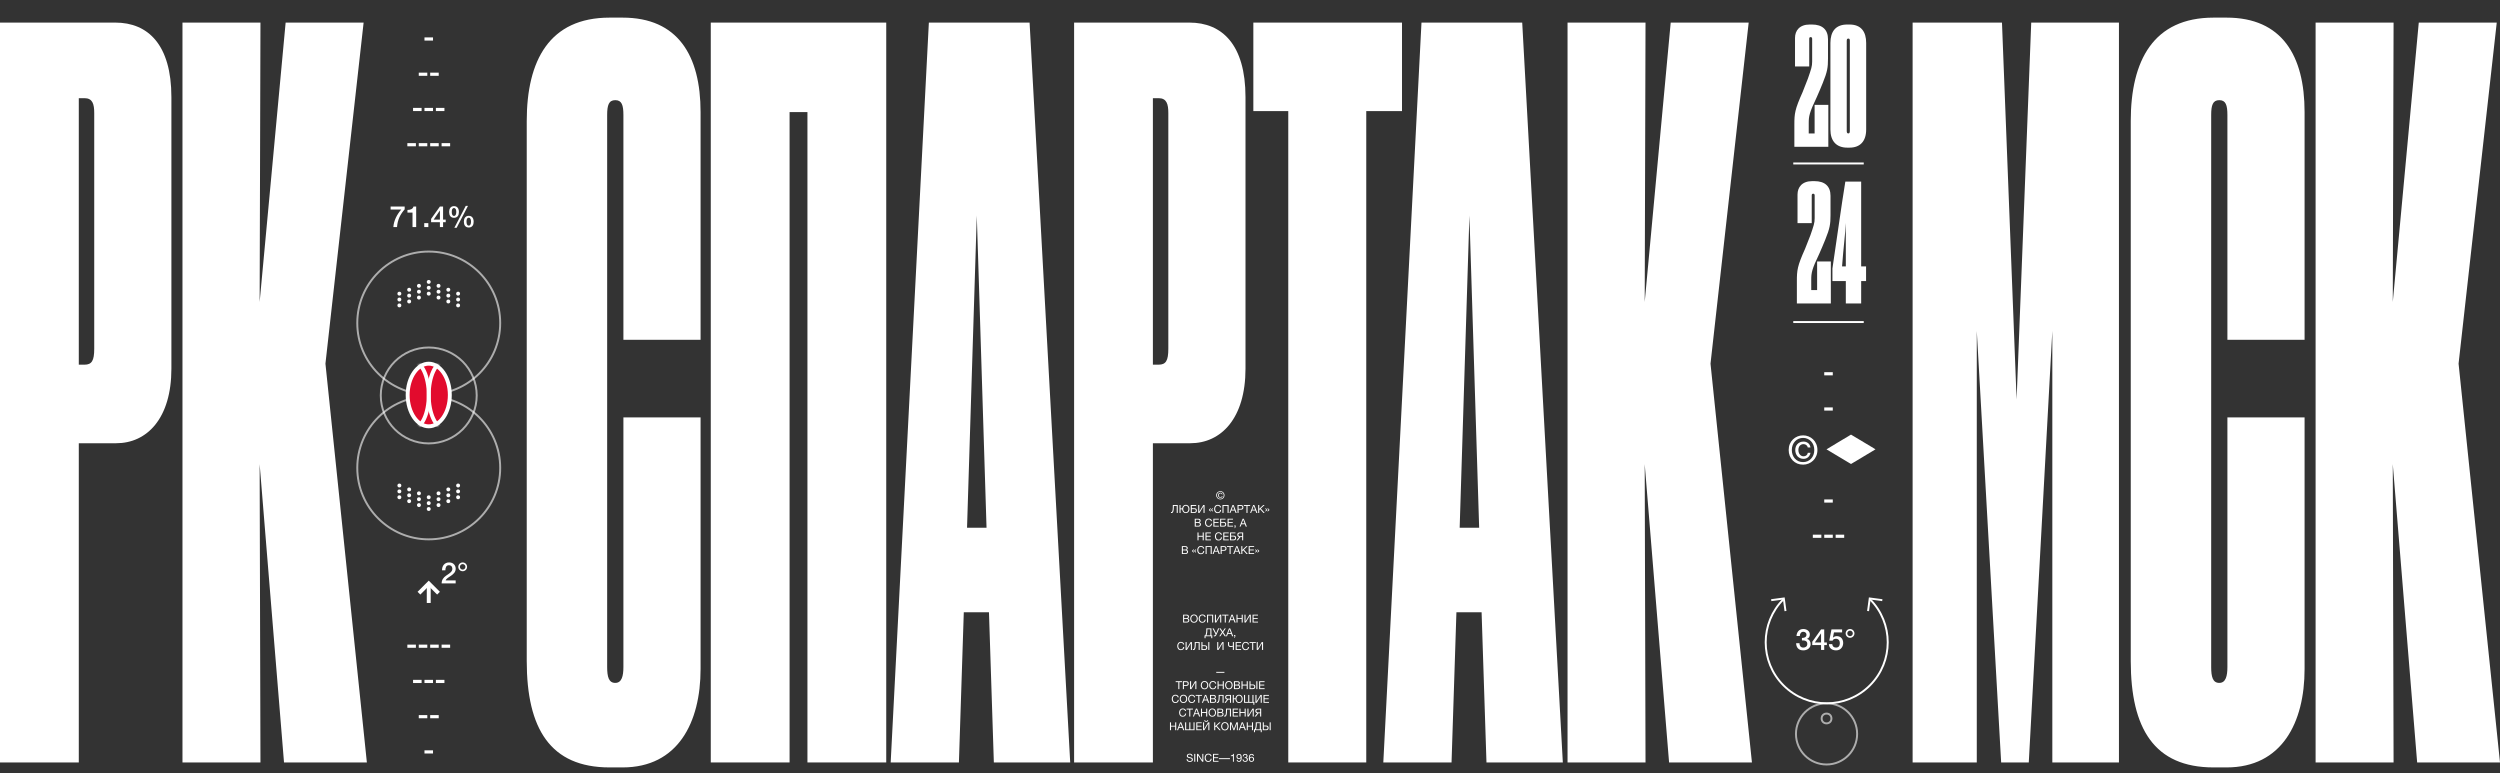 <?xml version="1.0" encoding="UTF-8"?> <svg xmlns="http://www.w3.org/2000/svg" width="1277" height="395" viewBox="0 0 1277 395" fill="none"><rect x="0" y="0" width="1277" height="395" fill="#333333" stroke="none"/><path d="M59.335 226.406H40.248V389.46H0V11.54H58.92C75.518 11.54 87.551 22.715 87.551 49.637V188.309C87.551 213.707 75.103 226.406 59.335 226.406ZM40.248 50.145V186.277H43.153C46.887 186.277 48.132 184.245 48.132 178.15V57.764C48.132 53.192 47.302 50.145 43.153 50.145H40.248Z" fill="white"></path><path d="M145.074 389.46L132.626 237.073L133.041 389.46H93.207V11.54H133.041L132.626 154.276L145.904 11.54H185.737L166.236 185.769L187.397 389.46H145.074Z" fill="white"></path><path d="M314.285 348.824C317.605 348.824 318.435 345.268 318.435 340.696V213.199H357.853V341.712C357.853 369.142 346.235 392 318.02 392H311.381C281.091 392 269.058 372.19 269.058 337.649V61.828C269.058 30.842 280.676 9 311.381 9H318.02C346.235 9 357.853 28.302 357.853 57.256V173.578H318.435V58.78C318.435 53.7 317.605 51.16 314.285 51.16C310.966 51.16 310.136 53.7 310.136 58.78V340.696C310.136 345.776 310.966 348.824 314.285 348.824Z" fill="white"></path><path d="M363.066 389.46V11.54H452.691V389.46H412.443V57.256H403.314V389.46H363.066Z" fill="white"></path><path d="M507.657 389.46L505.167 312.759H492.304L489.815 389.46H454.96L474.462 11.54H525.914L546.661 389.46H507.657ZM493.964 269.582H503.922L498.943 110.084L493.964 269.582Z" fill="white"></path><path d="M607.986 226.406H588.899V389.46H548.651V11.54H607.571C624.169 11.54 636.202 22.715 636.202 49.637V188.309C636.202 213.707 623.754 226.406 607.986 226.406ZM588.899 50.145V186.277H591.804C595.538 186.277 596.783 184.245 596.783 178.15V57.764C596.783 53.192 595.953 50.145 591.804 50.145H588.899Z" fill="white"></path><path d="M716.141 56.748H697.884V389.46H658.05V56.748H640.208V11.54H716.141V56.748Z" fill="white"></path><path d="M759.291 389.46L756.801 312.759H743.938L741.449 389.46H706.594L726.096 11.54H777.548L798.294 389.46H759.291ZM745.598 269.582H755.556L750.577 110.084L745.598 269.582Z" fill="white"></path><path d="M852.566 389.46L840.118 237.073L840.533 389.46H800.7V11.54H840.533L840.118 154.276L853.396 11.54H893.23L873.728 185.769L894.889 389.46H852.566Z" fill="white"></path><path d="M976.965 389.46V11.54H1022.61L1030.08 204.056L1037.55 11.54H1082.36V389.46H1048.33V169.007L1036.3 389.46H1022.19L1009.74 169.007V389.46H976.965Z" fill="white"></path><path d="M1133.61 348.824C1136.93 348.824 1137.76 345.268 1137.76 340.696V213.199H1177.18V341.712C1177.18 369.142 1165.56 392 1137.35 392H1130.71C1100.42 392 1088.39 372.19 1088.39 337.649V61.828C1088.39 30.842 1100.01 9 1130.71 9H1137.35C1165.56 9 1177.18 28.302 1177.18 57.256V173.578H1137.76V58.78C1137.76 53.7 1136.93 51.16 1133.61 51.16C1130.3 51.16 1129.47 53.7 1129.47 58.78V340.696C1129.47 345.776 1130.3 348.824 1133.61 348.824Z" fill="white"></path><path d="M1234.68 389.46L1222.23 237.073L1222.64 389.46H1182.81V11.54H1222.64L1222.23 154.276L1235.51 11.54H1275.34L1255.84 185.769L1277 389.46H1234.68Z" fill="white"></path><circle opacity="0.6" cx="933" cy="374.881" r="15.619" stroke="white"></circle><circle opacity="0.6" cx="933" cy="367" r="2.5" stroke="white"></circle><circle opacity="0.6" cx="219" cy="239" r="36.5" stroke="white"></circle><circle opacity="0.6" cx="219" cy="202" r="24.5" stroke="white"></circle><circle opacity="0.6" cx="219" cy="165" r="36.5" stroke="white"></circle><path d="M219 217.77C216.171 217.77 213.503 216.114 211.5 213.221C209.5 210.332 208.231 206.286 208.231 201.77C208.231 197.253 209.5 193.207 211.5 190.318C213.503 187.425 216.171 185.77 219 185.77C221.829 185.77 224.497 187.425 226.5 190.318C228.5 193.207 229.77 197.253 229.77 201.77C229.77 206.286 228.5 210.332 226.5 213.221C224.497 216.114 221.829 217.77 219 217.77Z" fill="#E20B2D" stroke="white" stroke-width="2"></path><mask id="mask0_670_7298" style="mask-type:alpha" maskUnits="userSpaceOnUse" x="207" y="184" width="24" height="35"><ellipse cx="219" cy="201.77" rx="17" ry="11.769" transform="rotate(90 219 201.77)" fill="#D9D9D9"></ellipse></mask><g mask="url(#mask0_670_7298)"><path d="M211.154 218.77C215.487 218.77 219 211.158 219 201.77C219 192.381 215.487 184.77 211.154 184.77" stroke="white" stroke-width="2"></path><path d="M226.846 218.77C222.513 218.77 219 211.158 219 201.77C219 192.381 222.513 184.77 226.846 184.77" stroke="white" stroke-width="2"></path></g><path d="M199.525 105.5H206.71V106.925C206.16 107.545 205.66 108.19 205.21 108.86C204.76 109.52 204.365 110.225 204.025 110.975C203.695 111.715 203.425 112.5 203.215 113.33C203.005 114.16 202.865 115.05 202.795 116H200.92C200.98 115.17 201.12 114.35 201.34 113.54C201.57 112.73 201.86 111.945 202.21 111.185C202.57 110.425 202.985 109.695 203.455 108.995C203.925 108.295 204.43 107.64 204.97 107.03H199.525V105.5ZM208.13 107.24C208.49 107.24 208.84 107.21 209.18 107.15C209.52 107.09 209.825 106.99 210.095 106.85C210.375 106.71 210.61 106.53 210.8 106.31C211 106.09 211.13 105.82 211.19 105.5H212.585V116H210.71V108.59H208.13V107.24ZM216.705 113.975H218.79V116H216.705V113.975ZM221.525 112.16H224.705V107.54H224.675L221.525 112.16ZM227.675 113.51H226.325V116H224.705V113.51H220.205V111.815L224.705 105.5H226.325V112.16H227.675V113.51ZM230.76 108.275C230.76 108.555 230.78 108.82 230.82 109.07C230.86 109.31 230.925 109.52 231.015 109.7C231.105 109.88 231.22 110.025 231.36 110.135C231.51 110.235 231.69 110.285 231.9 110.285C232.11 110.285 232.29 110.235 232.44 110.135C232.59 110.025 232.71 109.88 232.8 109.7C232.89 109.52 232.955 109.31 232.995 109.07C233.045 108.82 233.07 108.555 233.07 108.275C233.07 108.025 233.05 107.78 233.01 107.54C232.98 107.3 232.92 107.085 232.83 106.895C232.74 106.705 232.62 106.555 232.47 106.445C232.32 106.325 232.13 106.265 231.9 106.265C231.67 106.265 231.48 106.325 231.33 106.445C231.18 106.555 231.06 106.705 230.97 106.895C230.89 107.085 230.835 107.3 230.805 107.54C230.775 107.78 230.76 108.025 230.76 108.275ZM231.915 111.26C231.465 111.26 231.08 111.18 230.76 111.02C230.44 110.86 230.18 110.645 229.98 110.375C229.78 110.105 229.635 109.79 229.545 109.43C229.455 109.07 229.41 108.685 229.41 108.275C229.41 107.875 229.455 107.495 229.545 107.135C229.645 106.765 229.795 106.445 229.995 106.175C230.205 105.905 230.465 105.69 230.775 105.53C231.095 105.37 231.475 105.29 231.915 105.29C232.355 105.29 232.73 105.37 233.04 105.53C233.36 105.69 233.62 105.905 233.82 106.175C234.03 106.445 234.18 106.765 234.27 107.135C234.37 107.495 234.42 107.875 234.42 108.275C234.42 108.685 234.375 109.07 234.285 109.43C234.195 109.79 234.05 110.105 233.85 110.375C233.65 110.645 233.39 110.86 233.07 111.02C232.75 111.18 232.365 111.26 231.915 111.26ZM238.29 113.225C238.29 113.505 238.31 113.77 238.35 114.02C238.39 114.26 238.455 114.47 238.545 114.65C238.635 114.83 238.75 114.975 238.89 115.085C239.04 115.185 239.22 115.235 239.43 115.235C239.64 115.235 239.82 115.185 239.97 115.085C240.12 114.975 240.24 114.83 240.33 114.65C240.42 114.47 240.485 114.26 240.525 114.02C240.575 113.77 240.6 113.505 240.6 113.225C240.6 112.975 240.58 112.73 240.54 112.49C240.51 112.25 240.45 112.035 240.36 111.845C240.27 111.655 240.15 111.505 240 111.395C239.85 111.275 239.66 111.215 239.43 111.215C239.2 111.215 239.01 111.275 238.86 111.395C238.71 111.505 238.59 111.655 238.5 111.845C238.42 112.035 238.365 112.25 238.335 112.49C238.305 112.73 238.29 112.975 238.29 113.225ZM239.445 116.21C238.995 116.21 238.61 116.13 238.29 115.97C237.97 115.81 237.71 115.595 237.51 115.325C237.31 115.055 237.165 114.74 237.075 114.38C236.985 114.02 236.94 113.635 236.94 113.225C236.94 112.825 236.985 112.445 237.075 112.085C237.175 111.715 237.325 111.395 237.525 111.125C237.735 110.855 237.995 110.64 238.305 110.48C238.625 110.32 239.005 110.24 239.445 110.24C239.885 110.24 240.26 110.32 240.57 110.48C240.89 110.64 241.15 110.855 241.35 111.125C241.56 111.395 241.71 111.715 241.8 112.085C241.9 112.445 241.95 112.825 241.95 113.225C241.95 113.635 241.905 114.02 241.815 114.38C241.725 114.74 241.58 115.055 241.38 115.325C241.18 115.595 240.92 115.81 240.6 115.97C240.28 116.13 239.895 116.21 239.445 116.21ZM237.915 105.14H239.055L233.25 116.36H232.08L237.915 105.14Z" fill="white"></path><path d="M920.42 325.85C920.7 325.86 920.98 325.84 921.26 325.79C921.54 325.74 921.79 325.655 922.01 325.535C922.23 325.405 922.405 325.23 922.535 325.01C922.675 324.79 922.745 324.52 922.745 324.2C922.745 323.75 922.59 323.39 922.28 323.12C921.98 322.85 921.59 322.715 921.11 322.715C920.81 322.715 920.55 322.775 920.33 322.895C920.11 323.015 919.925 323.18 919.775 323.39C919.635 323.59 919.53 323.82 919.46 324.08C919.39 324.33 919.36 324.59 919.37 324.86H917.66C917.68 324.35 917.775 323.88 917.945 323.45C918.115 323.01 918.345 322.63 918.635 322.31C918.935 321.99 919.295 321.74 919.715 321.56C920.135 321.38 920.61 321.29 921.14 321.29C921.55 321.29 921.95 321.35 922.34 321.47C922.74 321.59 923.095 321.765 923.405 321.995C923.725 322.225 923.98 322.52 924.17 322.88C924.36 323.23 924.455 323.635 924.455 324.095C924.455 324.625 924.335 325.09 924.095 325.49C923.855 325.88 923.48 326.165 922.97 326.345V326.375C923.57 326.495 924.035 326.795 924.365 327.275C924.705 327.745 924.875 328.32 924.875 329C924.875 329.5 924.775 329.95 924.575 330.35C924.375 330.74 924.105 331.075 923.765 331.355C923.425 331.625 923.03 331.835 922.58 331.985C922.13 332.135 921.655 332.21 921.155 332.21C920.545 332.21 920.01 332.125 919.55 331.955C919.1 331.775 918.72 331.525 918.41 331.205C918.11 330.885 917.88 330.5 917.72 330.05C917.56 329.6 917.475 329.1 917.465 328.55H919.175C919.155 329.19 919.31 329.725 919.64 330.155C919.98 330.575 920.485 330.785 921.155 330.785C921.725 330.785 922.2 330.625 922.58 330.305C922.97 329.975 923.165 329.51 923.165 328.91C923.165 328.5 923.085 328.175 922.925 327.935C922.765 327.695 922.555 327.515 922.295 327.395C922.035 327.265 921.74 327.185 921.41 327.155C921.09 327.125 920.76 327.115 920.42 327.125V325.85ZM927.015 328.16H930.195V323.54H930.165L927.015 328.16ZM933.165 329.51H931.815V332H930.195V329.51H925.695V327.815L930.195 321.5H931.815V328.16H933.165V329.51ZM935.515 321.5H940.945V323.03H936.79L936.25 325.7L936.28 325.73C936.51 325.47 936.8 325.275 937.15 325.145C937.51 325.005 937.865 324.935 938.215 324.935C938.735 324.935 939.2 325.025 939.61 325.205C940.02 325.375 940.365 325.62 940.645 325.94C940.925 326.25 941.135 326.62 941.275 327.05C941.425 327.48 941.5 327.945 941.5 328.445C941.5 328.865 941.43 329.3 941.29 329.75C941.16 330.19 940.945 330.595 940.645 330.965C940.355 331.325 939.98 331.625 939.52 331.865C939.06 332.095 938.51 332.21 937.87 332.21C937.36 332.21 936.885 332.14 936.445 332C936.015 331.87 935.635 331.67 935.305 331.4C934.975 331.13 934.71 330.8 934.51 330.41C934.32 330.01 934.215 329.545 934.195 329.015H935.905C935.955 329.585 936.15 330.025 936.49 330.335C936.83 330.635 937.28 330.785 937.84 330.785C938.2 330.785 938.505 330.725 938.755 330.605C939.005 330.485 939.205 330.32 939.355 330.11C939.515 329.9 939.625 329.655 939.685 329.375C939.755 329.095 939.79 328.795 939.79 328.475C939.79 328.185 939.75 327.91 939.67 327.65C939.59 327.38 939.47 327.145 939.31 326.945C939.15 326.745 938.94 326.585 938.68 326.465C938.43 326.345 938.135 326.285 937.795 326.285C937.435 326.285 937.095 326.355 936.775 326.495C936.465 326.625 936.24 326.875 936.1 327.245H934.39L935.515 321.5ZM943.595 323.54C943.595 323.74 943.63 323.925 943.7 324.095C943.78 324.265 943.88 324.415 944 324.545C944.13 324.665 944.28 324.765 944.45 324.845C944.62 324.915 944.805 324.95 945.005 324.95C945.195 324.95 945.375 324.915 945.545 324.845C945.725 324.765 945.875 324.665 945.995 324.545C946.125 324.415 946.225 324.265 946.295 324.095C946.375 323.925 946.415 323.74 946.415 323.54C946.415 323.35 946.375 323.17 946.295 323C946.225 322.82 946.125 322.67 945.995 322.55C945.875 322.42 945.725 322.32 945.545 322.25C945.375 322.17 945.195 322.13 945.005 322.13C944.805 322.13 944.62 322.17 944.45 322.25C944.28 322.32 944.13 322.42 944 322.55C943.88 322.67 943.78 322.82 943.7 323C943.63 323.17 943.595 323.35 943.595 323.54ZM942.755 323.54C942.755 323.23 942.815 322.94 942.935 322.67C943.055 322.39 943.215 322.15 943.415 321.95C943.615 321.75 943.85 321.59 944.12 321.47C944.4 321.35 944.695 321.29 945.005 321.29C945.315 321.29 945.605 321.35 945.875 321.47C946.155 321.59 946.395 321.75 946.595 321.95C946.795 322.15 946.955 322.39 947.075 322.67C947.195 322.94 947.255 323.23 947.255 323.54C947.255 323.85 947.195 324.145 947.075 324.425C946.955 324.695 946.795 324.93 946.595 325.13C946.395 325.33 946.155 325.49 945.875 325.61C945.605 325.73 945.315 325.79 945.005 325.79C944.695 325.79 944.4 325.73 944.12 325.61C943.85 325.49 943.615 325.33 943.415 325.13C943.215 324.93 943.055 324.695 942.935 324.425C942.815 324.145 942.755 323.85 942.755 323.54Z" fill="white"></path><path d="M924.8 231.3C924.72 231.78 924.567 232.213 924.34 232.6C924.127 232.973 923.867 233.293 923.56 233.56C923.253 233.827 922.9 234.033 922.5 234.18C922.113 234.313 921.7 234.38 921.26 234.38C920.62 234.38 920.04 234.267 919.52 234.04C919 233.813 918.553 233.5 918.18 233.1C917.807 232.687 917.52 232.207 917.32 231.66C917.12 231.1 917.02 230.5 917.02 229.86C917.02 229.26 917.113 228.7 917.3 228.18C917.5 227.647 917.78 227.193 918.14 226.82C918.5 226.433 918.94 226.127 919.46 225.9C919.98 225.673 920.567 225.56 921.22 225.56C922.14 225.56 922.927 225.82 923.58 226.34C924.247 226.847 924.647 227.593 924.78 228.58H923.42C923.313 228.073 923.06 227.66 922.66 227.34C922.273 227.02 921.793 226.86 921.22 226.86C920.793 226.86 920.42 226.94 920.1 227.1C919.78 227.26 919.507 227.473 919.28 227.74C919.067 228.007 918.9 228.327 918.78 228.7C918.673 229.06 918.62 229.447 918.62 229.86C918.62 230.3 918.68 230.713 918.8 231.1C918.92 231.487 919.093 231.827 919.32 232.12C919.56 232.413 919.84 232.647 920.16 232.82C920.493 232.993 920.86 233.08 921.26 233.08C921.86 233.08 922.353 232.913 922.74 232.58C923.127 232.247 923.353 231.82 923.42 231.3H924.8ZM926.74 229.86C926.74 228.953 926.593 228.12 926.3 227.36C926.007 226.6 925.6 225.947 925.08 225.4C924.56 224.853 923.953 224.433 923.26 224.14C922.567 223.833 921.82 223.68 921.02 223.68C920.207 223.68 919.447 223.833 918.74 224.14C918.047 224.433 917.44 224.853 916.92 225.4C916.4 225.947 915.993 226.6 915.7 227.36C915.407 228.12 915.26 228.953 915.26 229.86C915.26 230.713 915.393 231.513 915.66 232.26C915.927 233.007 916.307 233.66 916.8 234.22C917.307 234.78 917.913 235.227 918.62 235.56C919.327 235.88 920.127 236.04 921.02 236.04C921.82 236.04 922.567 235.893 923.26 235.6C923.953 235.293 924.56 234.867 925.08 234.32C925.6 233.773 926.007 233.127 926.3 232.38C926.593 231.62 926.74 230.78 926.74 229.86ZM928.34 229.86C928.34 230.98 928.14 232 927.74 232.92C927.353 233.84 926.82 234.627 926.14 235.28C925.473 235.933 924.693 236.44 923.8 236.8C922.92 237.16 921.993 237.34 921.02 237.34C919.94 237.34 918.947 237.153 918.04 236.78C917.147 236.393 916.373 235.867 915.72 235.2C915.08 234.533 914.573 233.747 914.2 232.84C913.84 231.92 913.66 230.927 913.66 229.86C913.66 228.74 913.853 227.72 914.24 226.8C914.64 225.88 915.173 225.093 915.84 224.44C916.52 223.787 917.307 223.28 918.2 222.92C919.093 222.56 920.033 222.38 921.02 222.38C921.993 222.38 922.92 222.56 923.8 222.92C924.693 223.28 925.473 223.787 926.14 224.44C926.82 225.093 927.353 225.88 927.74 226.8C928.14 227.72 928.34 228.74 928.34 229.86Z" fill="white"></path><path d="M232.755 298H225.585C225.595 297.13 225.805 296.37 226.215 295.72C226.625 295.07 227.185 294.505 227.895 294.025C228.235 293.775 228.59 293.535 228.96 293.305C229.33 293.065 229.67 292.81 229.98 292.54C230.29 292.27 230.545 291.98 230.745 291.67C230.945 291.35 231.05 290.985 231.06 290.575C231.06 290.385 231.035 290.185 230.985 289.975C230.945 289.755 230.86 289.555 230.73 289.375C230.6 289.185 230.42 289.03 230.19 288.91C229.96 288.78 229.66 288.715 229.29 288.715C228.95 288.715 228.665 288.785 228.435 288.925C228.215 289.055 228.035 289.24 227.895 289.48C227.765 289.71 227.665 289.985 227.595 290.305C227.535 290.625 227.5 290.97 227.49 291.34H225.78C225.78 290.76 225.855 290.225 226.005 289.735C226.165 289.235 226.4 288.805 226.71 288.445C227.02 288.085 227.395 287.805 227.835 287.605C228.285 287.395 228.805 287.29 229.395 287.29C230.035 287.29 230.57 287.395 231 287.605C231.43 287.815 231.775 288.08 232.035 288.4C232.305 288.72 232.495 289.07 232.605 289.45C232.715 289.82 232.77 290.175 232.77 290.515C232.77 290.935 232.705 291.315 232.575 291.655C232.445 291.995 232.27 292.31 232.05 292.6C231.83 292.88 231.58 293.14 231.3 293.38C231.02 293.62 230.73 293.845 230.43 294.055C230.13 294.265 229.83 294.465 229.53 294.655C229.23 294.845 228.95 295.035 228.69 295.225C228.44 295.415 228.22 295.615 228.03 295.825C227.84 296.025 227.71 296.24 227.64 296.47H232.755V298ZM234.925 289.54C234.925 289.74 234.96 289.925 235.03 290.095C235.11 290.265 235.21 290.415 235.33 290.545C235.46 290.665 235.61 290.765 235.78 290.845C235.95 290.915 236.135 290.95 236.335 290.95C236.525 290.95 236.705 290.915 236.875 290.845C237.055 290.765 237.205 290.665 237.325 290.545C237.455 290.415 237.555 290.265 237.625 290.095C237.705 289.925 237.745 289.74 237.745 289.54C237.745 289.35 237.705 289.17 237.625 289C237.555 288.82 237.455 288.67 237.325 288.55C237.205 288.42 237.055 288.32 236.875 288.25C236.705 288.17 236.525 288.13 236.335 288.13C236.135 288.13 235.95 288.17 235.78 288.25C235.61 288.32 235.46 288.42 235.33 288.55C235.21 288.67 235.11 288.82 235.03 289C234.96 289.17 234.925 289.35 234.925 289.54ZM234.085 289.54C234.085 289.23 234.145 288.94 234.265 288.67C234.385 288.39 234.545 288.15 234.745 287.95C234.945 287.75 235.18 287.59 235.45 287.47C235.73 287.35 236.025 287.29 236.335 287.29C236.645 287.29 236.935 287.35 237.205 287.47C237.485 287.59 237.725 287.75 237.925 287.95C238.125 288.15 238.285 288.39 238.405 288.67C238.525 288.94 238.585 289.23 238.585 289.54C238.585 289.85 238.525 290.145 238.405 290.425C238.285 290.695 238.125 290.93 237.925 291.13C237.725 291.33 237.485 291.49 237.205 291.61C236.935 291.73 236.645 291.79 236.335 291.79C236.025 291.79 235.73 291.73 235.45 291.61C235.18 291.49 234.945 291.33 234.745 291.13C234.545 290.93 234.385 290.695 234.265 290.425C234.145 290.145 234.085 289.85 234.085 289.54Z" fill="white"></path><path d="M216.82 19.11H221.185V20.73H216.82V19.11ZM213.905 37.11H218.27V38.73H213.905V37.11ZM219.735 37.11H224.1V38.73H219.735V37.11ZM210.99 55.11H215.355V56.73H210.99V55.11ZM216.82 55.11H221.185V56.73H216.82V55.11ZM222.65 55.11H227.015V56.73H222.65V55.11ZM208.075 73.11H212.44V74.73H208.075V73.11ZM213.905 73.11H218.27V74.73H213.905V73.11ZM219.735 73.11H224.1V74.73H219.735V73.11ZM225.565 73.11H229.93V74.73H225.565V73.11Z" fill="white"></path><path d="M931.82 190.11H936.185V191.73H931.82V190.11ZM931.82 208.11H936.185V209.73H931.82V208.11Z" fill="white"></path><path d="M931.82 255.11H936.185V256.73H931.82V255.11ZM925.99 273.11H930.355V274.73H925.99V273.11ZM931.82 273.11H936.185V274.73H931.82V273.11ZM937.65 273.11H942.015V274.73H937.65V273.11Z" fill="white"></path><path d="M216.82 384.89H221.185V383.27H216.82V384.89ZM213.905 366.89H218.27V365.27H213.905V366.89ZM219.735 366.89H224.1V365.27H219.735V366.89ZM210.99 348.89H215.355V347.27H210.99V348.89ZM216.82 348.89H221.185V347.27H216.82V348.89ZM222.65 348.89H227.015V347.27H222.65V348.89ZM208.075 330.89H212.44V329.27H208.075V330.89ZM213.905 330.89H218.27V329.27H213.905V330.89ZM219.735 330.89H224.1V329.27H219.735V330.89ZM225.565 330.89H229.93V329.27H225.565V330.89Z" fill="white"></path><path d="M224 303L219 298L214 303" stroke="white" stroke-width="2"></path><path d="M219 308L219 299" stroke="white" stroke-width="2"></path><path d="M924.901 18.947C924.317 18.947 924.15 19.281 924.15 19.865V33.961H916.893V19.364C916.893 15.611 919.229 12.524 924.4 12.524H925.568C930.907 12.524 933.743 15.194 933.743 20.032V29.957C933.743 34.462 933.409 36.63 931.073 42.386C930.156 44.721 929.155 46.974 928.071 49.476C924.15 57.65 923.9 59.402 923.9 62.989V68.16H926.903V53.563H933.909V75H916.56V63.656C916.56 57.984 916.81 55.899 920.73 47.14L923.483 40.134C925.151 35.296 925.652 33.961 925.652 31.459V19.865C925.652 19.281 925.401 18.947 924.901 18.947ZM953.24 21.95V66.158C953.24 72.164 950.154 75.417 944.732 75.417H943.564C937.976 75.417 934.973 71.997 934.973 66.158V21.95C934.973 16.111 937.642 12.524 943.564 12.524H944.732C950.654 12.524 953.24 16.195 953.24 21.95ZM944.899 66.909V20.949C944.899 20.198 944.816 19.698 944.148 19.698C943.481 19.698 943.314 20.115 943.314 20.949V66.909C943.314 67.66 943.481 68.16 944.148 68.16C944.732 68.16 944.899 67.66 944.899 66.909Z" fill="white"></path><path d="M926.183 98.947C925.599 98.947 925.432 99.281 925.432 99.865V113.961H918.175V99.364C918.175 95.611 920.511 92.524 925.683 92.524H926.85C932.189 92.524 935.025 95.194 935.025 100.031V109.958C935.025 114.462 934.691 116.63 932.356 122.386C931.438 124.721 930.437 126.974 929.353 129.476C925.432 137.65 925.182 139.402 925.182 142.989V148.16H928.185V133.563H935.192V155H917.842V143.656C917.842 137.984 918.092 135.899 922.012 127.14L924.765 120.134C926.433 115.296 926.934 113.961 926.934 111.459V99.865C926.934 99.281 926.683 98.947 926.183 98.947ZM936.005 137.15C937.84 124.972 940.676 104.369 942.594 92.775H950.685V136.065H953.188V143.573H950.685V155H942.845V143.573H936.005V137.15ZM942.845 136.065V113.878C942.594 119.383 941.593 126.807 940.926 136.065H942.845Z" fill="white"></path><rect x="916" y="164" width="36" height="1" fill="white"></rect><rect x="916" y="83" width="36" height="1" fill="white"></rect><path d="M955.125 306.042C967.298 318.215 967.298 337.951 955.125 350.125C942.951 362.298 923.215 362.298 911.042 350.125C898.868 337.951 898.868 318.215 911.042 306.042" stroke="white"></path><path d="M912.028 312.134L911.169 305.708L904.743 306.568" stroke="white"></path><path d="M954.201 312.134L955.061 305.708L961.486 306.568" stroke="white"></path><path fill-rule="evenodd" clip-rule="evenodd" d="M944.929 222.337C944.62 222.522 941.815 224.2 938.697 226.065C935.578 227.93 933.02 229.475 933.013 229.499L933 229.542L937.754 232.383C940.368 233.946 943.099 235.579 943.823 236.013C944.546 236.447 945.223 236.846 945.326 236.901L945.512 237L951.756 233.268C955.189 231.215 957.999 229.525 958 229.511C958.001 229.497 957.016 228.897 955.812 228.178C954.608 227.459 953.47 226.777 953.283 226.662C953.096 226.548 951.534 225.613 949.812 224.585C948.09 223.556 946.413 222.554 946.086 222.358L945.491 222L944.929 222.337Z" fill="white"></path><path d="M624.472 253.391C624.412 253.666 624.285 253.882 624.093 254.04C623.905 254.198 623.681 254.277 623.422 254.277C623.23 254.277 623.057 254.245 622.902 254.181C622.748 254.114 622.616 254.023 622.507 253.91C622.398 253.794 622.313 253.656 622.253 253.498C622.196 253.34 622.168 253.169 622.168 252.984C622.168 252.796 622.196 252.623 622.253 252.465C622.309 252.307 622.39 252.171 622.496 252.058C622.601 251.946 622.731 251.857 622.885 251.793C623.04 251.729 623.213 251.697 623.405 251.697C623.676 251.697 623.909 251.771 624.105 251.917C624.3 252.06 624.421 252.273 624.466 252.555H624.11C624.08 252.397 624.003 252.267 623.879 252.166C623.758 252.06 623.602 252.008 623.41 252.008C623.271 252.008 623.147 252.032 623.038 252.081C622.932 252.13 622.844 252.2 622.772 252.29C622.701 252.377 622.646 252.478 622.609 252.595C622.571 252.712 622.552 252.838 622.552 252.973C622.552 253.105 622.571 253.231 622.609 253.351C622.65 253.472 622.708 253.577 622.784 253.668C622.859 253.758 622.949 253.831 623.055 253.888C623.164 253.94 623.286 253.967 623.422 253.967C623.614 253.967 623.77 253.914 623.89 253.809C624.011 253.7 624.084 253.56 624.11 253.391H624.472ZM621.609 252.973C621.609 253.233 621.653 253.474 621.739 253.696C621.829 253.914 621.952 254.104 622.106 254.266C622.264 254.428 622.449 254.556 622.659 254.65C622.874 254.74 623.105 254.785 623.354 254.785C623.599 254.785 623.826 254.74 624.037 254.65C624.248 254.556 624.43 254.428 624.585 254.266C624.743 254.104 624.865 253.914 624.952 253.696C625.042 253.474 625.087 253.233 625.087 252.973C625.087 252.721 625.042 252.486 624.952 252.267C624.865 252.049 624.743 251.861 624.585 251.703C624.43 251.541 624.248 251.415 624.037 251.325C623.826 251.23 623.599 251.183 623.354 251.183C623.105 251.183 622.874 251.23 622.659 251.325C622.449 251.415 622.264 251.541 622.106 251.703C621.952 251.861 621.829 252.049 621.739 252.267C621.653 252.486 621.609 252.721 621.609 252.973ZM621.225 252.973C621.225 252.676 621.282 252.399 621.395 252.143C621.508 251.887 621.66 251.665 621.852 251.477C622.048 251.289 622.274 251.142 622.53 251.037C622.789 250.927 623.064 250.873 623.354 250.873C623.644 250.873 623.917 250.927 624.173 251.037C624.428 251.142 624.652 251.289 624.844 251.477C625.036 251.665 625.189 251.887 625.302 252.143C625.415 252.399 625.471 252.676 625.471 252.973C625.471 253.278 625.415 253.56 625.302 253.82C625.189 254.076 625.036 254.3 624.844 254.492C624.652 254.68 624.428 254.827 624.173 254.932C623.917 255.038 623.644 255.09 623.354 255.09C623.064 255.09 622.789 255.038 622.53 254.932C622.274 254.827 622.048 254.68 621.852 254.492C621.66 254.3 621.508 254.076 621.395 253.82C621.282 253.56 621.225 253.278 621.225 252.973ZM598.46 262.056C598.404 262.056 598.343 262.051 598.279 262.04C598.219 262.032 598.17 262.019 598.133 262V261.514C598.204 261.537 598.281 261.548 598.364 261.548C598.533 261.548 598.665 261.462 598.759 261.289C598.857 261.112 598.929 260.865 598.974 260.549C599.019 260.233 599.047 259.856 599.058 259.42C599.07 258.979 599.075 258.496 599.075 257.969H601.605V262H601.068V258.42H599.6C599.597 258.74 599.589 259.053 599.578 259.358C599.57 259.659 599.553 259.945 599.527 260.216C599.504 260.483 599.469 260.73 599.42 260.956C599.371 261.181 599.305 261.377 599.222 261.543C599.139 261.705 599.036 261.831 598.912 261.921C598.787 262.011 598.637 262.056 598.46 262.056ZM605.716 262.09C605.43 262.09 605.174 262.04 604.948 261.938C604.726 261.836 604.536 261.697 604.378 261.52C604.22 261.343 604.095 261.138 604.005 260.905C603.915 260.671 603.862 260.421 603.847 260.154H603.023V262H602.486V257.969H603.023V259.702H603.853C603.879 259.45 603.939 259.213 604.033 258.991C604.127 258.769 604.253 258.575 604.412 258.409C604.57 258.244 604.758 258.114 604.976 258.02C605.194 257.922 605.441 257.873 605.716 257.873C606.013 257.873 606.278 257.931 606.512 258.048C606.745 258.161 606.941 258.313 607.099 258.505C607.261 258.697 607.383 258.921 607.466 259.177C607.549 259.433 607.59 259.702 607.59 259.984C607.59 260.267 607.549 260.536 607.466 260.792C607.383 261.048 607.261 261.272 607.099 261.464C606.941 261.656 606.745 261.808 606.512 261.921C606.278 262.034 606.013 262.09 605.716 262.09ZM605.716 261.644C605.942 261.644 606.137 261.597 606.303 261.503C606.472 261.409 606.612 261.285 606.721 261.131C606.834 260.976 606.916 260.799 606.969 260.6C607.026 260.4 607.054 260.195 607.054 259.984C607.054 259.774 607.026 259.568 606.969 259.369C606.916 259.17 606.834 258.993 606.721 258.838C606.612 258.684 606.472 258.56 606.303 258.466C606.137 258.372 605.942 258.325 605.716 258.325C605.49 258.325 605.292 258.372 605.123 258.466C604.957 258.56 604.818 258.684 604.705 258.838C604.596 258.993 604.513 259.17 604.457 259.369C604.404 259.568 604.378 259.774 604.378 259.984C604.378 260.195 604.404 260.4 604.457 260.6C604.513 260.799 604.596 260.976 604.705 261.131C604.818 261.285 604.957 261.409 605.123 261.503C605.292 261.597 605.49 261.644 605.716 261.644ZM608.242 257.969H611.003V258.42H608.779V259.606H610.123C610.522 259.606 610.826 259.71 611.037 259.917C611.252 260.124 611.359 260.421 611.359 260.809C611.359 261.193 611.252 261.488 611.037 261.695C610.826 261.898 610.522 262 610.123 262H608.242V257.969ZM609.948 261.548C610.535 261.548 610.828 261.302 610.828 260.809C610.828 260.308 610.535 260.058 609.948 260.058H608.779V261.548H609.948ZM612.052 257.969H612.589V261.385L614.616 257.969H615.293V262H614.757V258.573L612.724 262H612.052V257.969ZM617.59 260.679V260.182L618.448 259.505V259.99L617.883 260.43L618.448 260.871V261.356L617.59 260.679ZM618.696 260.679V260.182L619.555 259.505V259.99L618.99 260.43L619.555 260.871V261.356L618.696 260.679ZM622.027 262.09C621.714 262.09 621.442 262.038 621.208 261.932C620.975 261.823 620.781 261.674 620.627 261.486C620.472 261.298 620.356 261.076 620.277 260.82C620.201 260.564 620.164 260.289 620.164 259.996C620.164 259.702 620.205 259.427 620.288 259.171C620.371 258.912 620.491 258.686 620.649 258.494C620.811 258.302 621.011 258.151 621.248 258.042C621.485 257.929 621.76 257.873 622.072 257.873C622.283 257.873 622.482 257.901 622.671 257.958C622.859 258.014 623.026 258.097 623.173 258.206C623.32 258.315 623.442 258.452 623.54 258.618C623.638 258.78 623.702 258.968 623.732 259.183H623.196C623.135 258.897 623.002 258.682 622.795 258.539C622.591 258.396 622.349 258.325 622.066 258.325C621.826 258.325 621.618 258.37 621.445 258.46C621.276 258.55 621.135 258.673 621.022 258.827C620.913 258.978 620.832 259.151 620.779 259.346C620.726 259.542 620.7 259.745 620.7 259.956C620.7 260.186 620.726 260.404 620.779 260.611C620.832 260.814 620.913 260.993 621.022 261.147C621.135 261.298 621.278 261.418 621.451 261.509C621.624 261.599 621.831 261.644 622.072 261.644C622.245 261.644 622.401 261.616 622.541 261.56C622.68 261.499 622.798 261.418 622.896 261.317C622.998 261.211 623.077 261.087 623.133 260.944C623.19 260.801 623.224 260.647 623.235 260.481H623.771C623.719 260.993 623.544 261.39 623.246 261.673C622.953 261.951 622.546 262.09 622.027 262.09ZM624.436 257.969H627.575V262H627.039V258.42H624.972V262H624.436V257.969ZM629.551 257.969H630.143L631.719 262H631.126L630.685 260.786H628.98L628.529 262H627.981L629.551 257.969ZM630.516 260.334L629.844 258.454H629.833L629.15 260.334H630.516ZM632.116 257.969H633.884C634.294 257.969 634.602 258.074 634.809 258.285C635.016 258.492 635.12 258.784 635.12 259.16C635.12 259.536 635.016 259.83 634.809 260.041C634.602 260.248 634.294 260.351 633.884 260.351H632.653V262H632.116V257.969ZM633.703 259.9C634.008 259.9 634.23 259.838 634.369 259.713C634.512 259.585 634.584 259.401 634.584 259.16C634.584 258.919 634.512 258.737 634.369 258.612C634.23 258.484 634.008 258.42 633.703 258.42H632.653V259.9H633.703ZM636.692 258.42H635.348V257.969H638.572V258.42H637.228V262H636.692V258.42ZM640.115 257.969H640.707L642.283 262H641.69L641.249 260.786H639.544L639.093 262H638.545L640.115 257.969ZM641.08 260.334L640.408 258.454H640.397L639.714 260.334H641.08ZM642.68 257.969H643.217V259.922L645.261 257.969H645.955L644.035 259.764L646.023 262H645.345L643.629 260.092L643.217 260.476V262H642.68V257.969ZM648.338 260.182V260.679L647.479 261.356V260.871L648.044 260.43L647.479 259.99V259.505L648.338 260.182ZM647.231 260.182V260.679L646.373 261.356V260.871L646.937 260.43L646.373 259.99V259.505L647.231 260.182ZM610.274 264.969H611.737C611.823 264.969 611.915 264.971 612.013 264.974C612.115 264.974 612.215 264.98 612.312 264.991C612.41 264.999 612.502 265.012 612.589 265.031C612.676 265.05 612.747 265.078 612.804 265.116C612.935 265.195 613.046 265.304 613.137 265.443C613.231 265.582 613.278 265.754 613.278 265.957C613.278 266.171 613.225 266.358 613.12 266.516C613.018 266.67 612.871 266.785 612.679 266.86V266.871C612.928 266.924 613.118 267.037 613.25 267.21C613.381 267.383 613.447 267.594 613.447 267.843C613.447 267.989 613.421 268.132 613.368 268.272C613.315 268.411 613.236 268.535 613.131 268.644C613.029 268.75 612.901 268.836 612.747 268.904C612.597 268.968 612.422 269 612.222 269H610.274V264.969ZM612.154 268.548C612.391 268.548 612.576 268.484 612.708 268.356C612.843 268.228 612.911 268.051 612.911 267.826C612.911 267.694 612.886 267.585 612.837 267.498C612.789 267.412 612.723 267.344 612.64 267.295C612.561 267.242 612.469 267.206 612.363 267.188C612.258 267.165 612.149 267.154 612.036 267.154H610.811V268.548H612.154ZM611.883 266.702C612.188 266.702 612.406 266.649 612.538 266.544C612.674 266.435 612.741 266.273 612.741 266.058C612.741 265.919 612.719 265.808 612.674 265.725C612.629 265.639 612.566 265.573 612.487 265.528C612.408 265.483 612.316 265.454 612.211 265.443C612.109 265.428 612 265.42 611.883 265.42H610.811V266.702H611.883ZM617.376 269.09C617.064 269.09 616.791 269.038 616.558 268.932C616.324 268.823 616.13 268.674 615.976 268.486C615.822 268.298 615.705 268.076 615.626 267.82C615.551 267.564 615.513 267.289 615.513 266.996C615.513 266.702 615.554 266.427 615.637 266.171C615.72 265.912 615.84 265.686 615.999 265.494C616.16 265.302 616.36 265.151 616.597 265.042C616.834 264.929 617.109 264.873 617.421 264.873C617.632 264.873 617.832 264.901 618.02 264.958C618.208 265.014 618.375 265.097 618.522 265.206C618.669 265.315 618.791 265.452 618.889 265.618C618.987 265.78 619.051 265.968 619.081 266.183H618.545C618.485 265.897 618.351 265.682 618.144 265.539C617.941 265.396 617.698 265.325 617.416 265.325C617.175 265.325 616.968 265.37 616.795 265.46C616.625 265.55 616.484 265.673 616.371 265.827C616.262 265.978 616.181 266.151 616.128 266.346C616.076 266.542 616.049 266.745 616.049 266.956C616.049 267.186 616.076 267.404 616.128 267.611C616.181 267.814 616.262 267.993 616.371 268.147C616.484 268.298 616.627 268.418 616.8 268.509C616.973 268.599 617.18 268.644 617.421 268.644C617.594 268.644 617.751 268.616 617.89 268.56C618.029 268.499 618.148 268.418 618.246 268.317C618.347 268.211 618.426 268.087 618.483 267.944C618.539 267.801 618.573 267.647 618.584 267.481H619.121C619.068 267.993 618.893 268.39 618.596 268.673C618.302 268.951 617.896 269.09 617.376 269.09ZM619.785 264.969H622.569V265.42H620.322V266.702H622.416V267.154H620.322V268.548H622.586V269H619.785V264.969ZM623.237 264.969H625.998V265.42H623.773V266.606H625.117C625.516 266.606 625.821 266.71 626.031 266.917C626.246 267.124 626.353 267.421 626.353 267.809C626.353 268.193 626.246 268.488 626.031 268.695C625.821 268.898 625.516 269 625.117 269H623.237V264.969ZM624.942 268.548C625.529 268.548 625.823 268.302 625.823 267.809C625.823 267.308 625.529 267.058 624.942 267.058H623.773V268.548H624.942ZM627.047 264.969H629.83V265.42H627.583V266.702H629.678V267.154H627.583V268.548H629.847V269H627.047V264.969ZM630.526 268.373H631.153V268.944C631.153 269.158 631.104 269.343 631.006 269.497C630.908 269.651 630.75 269.76 630.532 269.824V269.542C630.596 269.519 630.649 269.486 630.69 269.44C630.735 269.399 630.771 269.352 630.797 269.299C630.824 269.25 630.841 269.199 630.848 269.147C630.859 269.094 630.863 269.045 630.859 269H630.526V268.373ZM634.736 264.969H635.329L636.904 269H636.311L635.871 267.786H634.166L633.714 269H633.167L634.736 264.969ZM635.702 267.334L635.03 265.454H635.018L634.335 267.334H635.702ZM611.677 271.969H612.214V273.702H614.337V271.969H614.873V276H614.337V274.154H612.214V276H611.677V271.969ZM615.752 271.969H618.535V272.42H616.288V273.702H618.383V274.154H616.288V275.548H618.552V276H615.752V271.969ZM622.44 276.09C622.128 276.09 621.855 276.038 621.622 275.932C621.388 275.823 621.195 275.674 621.04 275.486C620.886 275.298 620.769 275.076 620.69 274.82C620.615 274.564 620.577 274.289 620.577 273.996C620.577 273.702 620.619 273.427 620.701 273.171C620.784 272.912 620.905 272.686 621.063 272.494C621.225 272.302 621.424 272.151 621.661 272.042C621.898 271.929 622.173 271.873 622.486 271.873C622.696 271.873 622.896 271.901 623.084 271.958C623.272 272.014 623.44 272.097 623.587 272.206C623.733 272.315 623.856 272.452 623.954 272.618C624.051 272.78 624.115 272.968 624.145 273.183H623.609C623.549 272.897 623.415 272.682 623.208 272.539C623.005 272.396 622.762 272.325 622.48 272.325C622.239 272.325 622.032 272.37 621.859 272.46C621.689 272.55 621.548 272.673 621.435 272.827C621.326 272.978 621.245 273.151 621.193 273.346C621.14 273.542 621.114 273.745 621.114 273.956C621.114 274.186 621.14 274.404 621.193 274.611C621.245 274.814 621.326 274.993 621.435 275.147C621.548 275.298 621.691 275.418 621.865 275.509C622.038 275.599 622.245 275.644 622.486 275.644C622.659 275.644 622.815 275.616 622.954 275.56C623.093 275.499 623.212 275.418 623.31 275.317C623.412 275.211 623.491 275.087 623.547 274.944C623.603 274.801 623.637 274.647 623.649 274.481H624.185C624.132 274.993 623.957 275.39 623.66 275.673C623.366 275.951 622.96 276.09 622.44 276.09ZM624.849 271.969H627.633V272.42H625.386V273.702H627.48V274.154H625.386V275.548H627.65V276H624.849V271.969ZM628.301 271.969H631.062V272.42H628.837V273.606H630.181C630.58 273.606 630.885 273.71 631.096 273.917C631.31 274.124 631.417 274.421 631.417 274.809C631.417 275.193 631.31 275.488 631.096 275.695C630.885 275.898 630.58 276 630.181 276H628.301V271.969ZM630.006 275.548C630.593 275.548 630.887 275.302 630.887 274.809C630.887 274.308 630.593 274.058 630.006 274.058H628.837V275.548H630.006ZM632.98 274.306C632.698 274.265 632.467 274.144 632.286 273.945C632.105 273.745 632.015 273.474 632.015 273.132C632.015 272.748 632.126 272.458 632.348 272.262C632.574 272.067 632.886 271.969 633.285 271.969H635.013V276H634.482V274.34H633.584L632.337 276H631.67L632.98 274.306ZM634.482 273.888V272.42H633.466C633.172 272.42 632.946 272.477 632.788 272.59C632.63 272.703 632.551 272.883 632.551 273.132C632.551 273.38 632.628 273.568 632.783 273.696C632.941 273.824 633.168 273.888 633.466 273.888H634.482ZM603.688 278.969H605.151C605.237 278.969 605.329 278.971 605.427 278.974C605.529 278.974 605.629 278.98 605.726 278.991C605.824 278.999 605.916 279.012 606.003 279.031C606.09 279.05 606.161 279.078 606.218 279.116C606.349 279.195 606.46 279.304 606.551 279.443C606.645 279.582 606.692 279.754 606.692 279.957C606.692 280.171 606.639 280.358 606.534 280.516C606.432 280.67 606.285 280.785 606.093 280.86V280.871C606.342 280.924 606.532 281.037 606.664 281.21C606.795 281.383 606.861 281.594 606.861 281.843C606.861 281.989 606.835 282.132 606.782 282.272C606.729 282.411 606.65 282.535 606.545 282.644C606.443 282.75 606.315 282.836 606.161 282.904C606.011 282.968 605.836 283 605.636 283H603.688V278.969ZM605.568 282.548C605.805 282.548 605.99 282.484 606.122 282.356C606.257 282.228 606.325 282.051 606.325 281.826C606.325 281.694 606.3 281.585 606.251 281.498C606.203 281.412 606.137 281.344 606.054 281.295C605.975 281.242 605.883 281.206 605.777 281.188C605.672 281.165 605.563 281.154 605.45 281.154H604.225V282.548H605.568ZM605.297 280.702C605.602 280.702 605.82 280.649 605.952 280.544C606.088 280.435 606.155 280.273 606.155 280.058C606.155 279.919 606.133 279.808 606.088 279.725C606.043 279.639 605.98 279.573 605.901 279.528C605.822 279.483 605.73 279.454 605.625 279.443C605.523 279.428 605.414 279.42 605.297 279.42H604.225V280.702H605.297ZM608.967 281.679V281.182L609.825 280.505V280.99L609.26 281.43L609.825 281.871V282.356L608.967 281.679ZM610.073 281.679V281.182L610.931 280.505V280.99L610.367 281.43L610.931 281.871V282.356L610.073 281.679ZM613.404 283.09C613.091 283.09 612.818 283.038 612.585 282.932C612.352 282.823 612.158 282.674 612.003 282.486C611.849 282.298 611.732 282.076 611.653 281.82C611.578 281.564 611.54 281.289 611.54 280.996C611.54 280.702 611.582 280.427 611.665 280.171C611.747 279.912 611.868 279.686 612.026 279.494C612.188 279.302 612.387 279.151 612.624 279.042C612.862 278.929 613.136 278.873 613.449 278.873C613.66 278.873 613.859 278.901 614.047 278.958C614.235 279.014 614.403 279.097 614.55 279.206C614.697 279.315 614.819 279.452 614.917 279.618C615.015 279.78 615.079 279.968 615.109 280.183H614.572C614.512 279.897 614.378 279.682 614.171 279.539C613.968 279.396 613.725 279.325 613.443 279.325C613.202 279.325 612.995 279.37 612.822 279.46C612.653 279.55 612.512 279.673 612.399 279.827C612.289 279.978 612.209 280.151 612.156 280.346C612.103 280.542 612.077 280.745 612.077 280.956C612.077 281.186 612.103 281.404 612.156 281.611C612.209 281.814 612.289 281.993 612.399 282.147C612.512 282.298 612.655 282.418 612.828 282.509C613.001 282.599 613.208 282.644 613.449 282.644C613.622 282.644 613.778 282.616 613.917 282.56C614.057 282.499 614.175 282.418 614.273 282.317C614.375 282.211 614.454 282.087 614.51 281.944C614.567 281.801 614.601 281.647 614.612 281.481H615.148C615.096 281.993 614.92 282.39 614.623 282.673C614.33 282.951 613.923 283.09 613.404 283.09ZM615.813 278.969H618.952V283H618.415V279.42H616.349V283H615.813V278.969ZM620.927 278.969H621.52L623.095 283H622.503L622.062 281.786H620.357L619.905 283H619.358L620.927 278.969ZM621.893 281.334L621.221 279.454H621.21L620.526 281.334H621.893ZM623.493 278.969H625.26C625.671 278.969 625.979 279.074 626.186 279.285C626.393 279.492 626.497 279.784 626.497 280.16C626.497 280.536 626.393 280.83 626.186 281.041C625.979 281.248 625.671 281.351 625.26 281.351H624.029V283H623.493V278.969ZM625.08 280.9C625.384 280.9 625.607 280.838 625.746 280.713C625.889 280.585 625.96 280.401 625.96 280.16C625.96 279.919 625.889 279.737 625.746 279.612C625.607 279.484 625.384 279.42 625.08 279.42H624.029V280.9H625.08ZM628.069 279.42H626.725V278.969H629.949V279.42H628.605V283H628.069V279.42ZM631.491 278.969H632.084L633.659 283H633.067L632.626 281.786H630.921L630.469 283H629.922L631.491 278.969ZM632.457 281.334L631.785 279.454H631.774L631.091 281.334H632.457ZM634.057 278.969H634.593V280.922L636.637 278.969H637.332L635.412 280.764L637.4 283H636.722L635.006 281.092L634.593 281.476V283H634.057V278.969ZM637.823 278.969H640.606V279.42H638.359V280.702H640.454V281.154H638.359V282.548H640.623V283H637.823V278.969ZM643.166 281.182V281.679L642.308 282.356V281.871L642.872 281.43L642.308 280.99V280.505L643.166 281.182ZM642.059 281.182V281.679L641.201 282.356V281.871L641.766 281.43L641.201 280.99V280.505L642.059 281.182Z" fill="white"></path><path d="M604.325 313.969H605.787C605.874 313.969 605.966 313.971 606.064 313.974C606.166 313.974 606.265 313.98 606.363 313.991C606.461 313.999 606.553 314.012 606.64 314.031C606.726 314.05 606.798 314.078 606.854 314.116C606.986 314.195 607.097 314.304 607.188 314.443C607.282 314.582 607.329 314.754 607.329 314.957C607.329 315.171 607.276 315.358 607.171 315.516C607.069 315.67 606.922 315.785 606.73 315.86V315.871C606.979 315.924 607.169 316.037 607.3 316.21C607.432 316.383 607.498 316.594 607.498 316.843C607.498 316.989 607.472 317.132 607.419 317.272C607.366 317.411 607.287 317.535 607.182 317.644C607.08 317.75 606.952 317.836 606.798 317.904C606.647 317.968 606.472 318 606.273 318H604.325V313.969ZM606.205 317.548C606.442 317.548 606.627 317.484 606.758 317.356C606.894 317.228 606.962 317.051 606.962 316.826C606.962 316.694 606.937 316.585 606.888 316.498C606.839 316.412 606.773 316.344 606.691 316.295C606.612 316.242 606.519 316.206 606.414 316.188C606.309 316.165 606.199 316.154 606.087 316.154H604.861V317.548H606.205ZM605.934 315.702C606.239 315.702 606.457 315.649 606.589 315.544C606.725 315.435 606.792 315.273 606.792 315.058C606.792 314.919 606.77 314.808 606.725 314.725C606.679 314.639 606.617 314.573 606.538 314.528C606.459 314.483 606.367 314.454 606.262 314.443C606.16 314.428 606.051 314.42 605.934 314.42H604.861V315.702H605.934ZM609.895 318.09C609.575 318.09 609.295 318.034 609.054 317.921C608.813 317.804 608.612 317.648 608.45 317.452C608.288 317.257 608.166 317.033 608.083 316.78C608.004 316.528 607.964 316.263 607.964 315.984C607.964 315.71 608.004 315.446 608.083 315.194C608.166 314.938 608.288 314.712 608.45 314.516C608.612 314.321 608.813 314.165 609.054 314.048C609.295 313.931 609.575 313.873 609.895 313.873C610.215 313.873 610.495 313.931 610.736 314.048C610.977 314.165 611.179 314.321 611.34 314.516C611.502 314.712 611.623 314.938 611.702 315.194C611.785 315.446 611.826 315.71 611.826 315.984C611.826 316.263 611.785 316.528 611.702 316.78C611.623 317.033 611.502 317.257 611.34 317.452C611.179 317.648 610.977 317.804 610.736 317.921C610.495 318.034 610.215 318.09 609.895 318.09ZM609.895 317.644C610.14 317.644 610.351 317.597 610.527 317.503C610.704 317.405 610.849 317.277 610.962 317.119C611.075 316.961 611.158 316.784 611.211 316.589C611.263 316.389 611.29 316.188 611.29 315.984C611.29 315.781 611.263 315.582 611.211 315.386C611.158 315.186 611.075 315.008 610.962 314.85C610.849 314.691 610.704 314.565 610.527 314.471C610.351 314.373 610.14 314.325 609.895 314.325C609.65 314.325 609.44 314.373 609.263 314.471C609.086 314.565 608.941 314.691 608.828 314.85C608.715 315.008 608.632 315.186 608.58 315.386C608.527 315.582 608.501 315.781 608.501 315.984C608.501 316.188 608.527 316.389 608.58 316.589C608.632 316.784 608.715 316.961 608.828 317.119C608.941 317.277 609.086 317.405 609.263 317.503C609.44 317.597 609.65 317.644 609.895 317.644ZM614.145 318.09C613.833 318.09 613.56 318.038 613.327 317.932C613.093 317.823 612.899 317.674 612.745 317.486C612.591 317.298 612.474 317.076 612.395 316.82C612.32 316.564 612.282 316.289 612.282 315.996C612.282 315.702 612.323 315.427 612.406 315.171C612.489 314.912 612.61 314.686 612.768 314.494C612.929 314.302 613.129 314.151 613.366 314.042C613.603 313.929 613.878 313.873 614.19 313.873C614.401 313.873 614.601 313.901 614.789 313.958C614.977 314.014 615.145 314.097 615.291 314.206C615.438 314.315 615.56 314.452 615.658 314.618C615.756 314.78 615.82 314.968 615.85 315.183H615.314C615.254 314.897 615.12 314.682 614.913 314.539C614.71 314.396 614.467 314.325 614.185 314.325C613.944 314.325 613.737 314.37 613.564 314.46C613.394 314.55 613.253 314.673 613.14 314.827C613.031 314.978 612.95 315.151 612.897 315.346C612.845 315.542 612.818 315.745 612.818 315.956C612.818 316.186 612.845 316.404 612.897 316.611C612.95 316.814 613.031 316.993 613.14 317.147C613.253 317.298 613.396 317.418 613.569 317.509C613.742 317.599 613.949 317.644 614.19 317.644C614.364 317.644 614.52 317.616 614.659 317.56C614.798 317.499 614.917 317.418 615.015 317.317C615.116 317.211 615.195 317.087 615.252 316.944C615.308 316.801 615.342 316.647 615.353 316.481H615.89C615.837 316.993 615.662 317.39 615.365 317.673C615.071 317.951 614.665 318.09 614.145 318.09ZM616.554 313.969H619.693V318H619.157V314.42H617.091V318H616.554V313.969ZM620.574 313.969H621.11V317.385L623.137 313.969H623.814V318H623.278V314.573L621.245 318H620.574V313.969ZM625.612 314.42H624.269V313.969H627.493V314.42H626.149V318H625.612V314.42ZM629.035 313.969H629.628L631.203 318H630.61L630.17 316.786H628.465L628.013 318H627.466L629.035 313.969ZM630.001 316.334L629.329 314.454H629.317L628.634 316.334H630.001ZM631.601 313.969H632.137V315.702H634.26V313.969H634.796V318H634.26V316.154H632.137V318H631.601V313.969ZM635.675 313.969H636.212V317.385L638.239 313.969H638.916V318H638.38V314.573L636.347 318H635.675V313.969ZM639.8 313.969H642.583V314.42H640.336V315.702H642.431V316.154H640.336V317.548H642.6V318H639.8V313.969ZM615.274 324.548H615.669C615.745 324.413 615.814 324.243 615.878 324.04C615.942 323.837 615.997 323.615 616.042 323.374C616.091 323.129 616.129 322.871 616.155 322.6C616.181 322.326 616.194 322.049 616.194 321.771V320.969H618.792V324.548H619.238V325.999H618.724V325H615.788V325.999H615.274V324.548ZM618.255 324.548V321.42H616.714V322.002C616.714 322.25 616.701 322.501 616.674 322.753C616.652 323.001 616.618 323.238 616.573 323.464C616.531 323.686 616.482 323.892 616.426 324.08C616.373 324.268 616.317 324.424 616.257 324.548H618.255ZM620.364 325.062C620.3 325.062 620.236 325.055 620.172 325.04C620.112 325.028 620.061 325.013 620.02 324.994V324.514C620.069 324.537 620.118 324.556 620.166 324.571C620.219 324.582 620.278 324.588 620.341 324.588C620.443 324.588 620.539 324.552 620.629 324.481C620.72 324.409 620.799 324.302 620.867 324.159L620.934 324.018L619.342 320.969H619.924L621.217 323.493L622.222 320.969H622.792L621.437 324.085C621.358 324.274 621.277 324.43 621.194 324.554C621.111 324.678 621.027 324.778 620.94 324.853C620.853 324.928 620.761 324.981 620.663 325.011C620.569 325.045 620.469 325.062 620.364 325.062ZM624.188 322.928L622.861 320.969H623.505L624.51 322.544L625.56 320.969H626.159L624.826 322.928L626.243 325H625.588L624.504 323.334L623.386 325H622.788L624.188 322.928ZM627.775 320.969H628.368L629.943 325H629.35L628.91 323.786H627.205L626.753 325H626.206L627.775 320.969ZM628.741 323.334L628.069 321.454H628.058L627.374 323.334H628.741ZM630.369 324.373H630.996V324.944C630.996 325.158 630.947 325.343 630.849 325.497C630.751 325.651 630.593 325.76 630.375 325.824V325.542C630.439 325.519 630.492 325.486 630.533 325.44C630.578 325.399 630.614 325.352 630.64 325.299C630.667 325.25 630.683 325.199 630.691 325.147C630.702 325.094 630.706 325.045 630.702 325H630.369V324.373ZM603.184 332.09C602.872 332.09 602.599 332.038 602.365 331.932C602.132 331.823 601.938 331.674 601.784 331.486C601.63 331.298 601.513 331.076 601.434 330.82C601.359 330.564 601.321 330.289 601.321 329.996C601.321 329.702 601.362 329.427 601.445 329.171C601.528 328.912 601.648 328.686 601.807 328.494C601.968 328.302 602.168 328.151 602.405 328.042C602.642 327.929 602.917 327.873 603.229 327.873C603.44 327.873 603.64 327.901 603.828 327.958C604.016 328.014 604.183 328.097 604.33 328.206C604.477 328.315 604.599 328.452 604.697 328.618C604.795 328.78 604.859 328.968 604.889 329.183H604.353C604.293 328.897 604.159 328.682 603.952 328.539C603.749 328.396 603.506 328.325 603.224 328.325C602.983 328.325 602.776 328.37 602.603 328.46C602.433 328.55 602.292 328.673 602.179 328.827C602.07 328.978 601.989 329.151 601.936 329.346C601.884 329.542 601.857 329.745 601.857 329.956C601.857 330.186 601.884 330.404 601.936 330.611C601.989 330.814 602.07 330.993 602.179 331.147C602.292 331.298 602.435 331.418 602.608 331.509C602.781 331.599 602.988 331.644 603.229 331.644C603.402 331.644 603.559 331.616 603.698 331.56C603.837 331.499 603.956 331.418 604.054 331.317C604.155 331.211 604.234 331.087 604.291 330.944C604.347 330.801 604.381 330.647 604.392 330.481H604.929C604.876 330.993 604.701 331.39 604.404 331.673C604.11 331.951 603.704 332.09 603.184 332.09ZM605.593 327.969H606.13V331.385L608.156 327.969H608.834V332H608.298V328.573L606.265 332H605.593V327.969ZM609.661 332.056C609.604 332.056 609.544 332.051 609.48 332.04C609.42 332.032 609.371 332.019 609.333 332V331.514C609.405 331.537 609.482 331.548 609.565 331.548C609.734 331.548 609.866 331.462 609.96 331.289C610.058 331.112 610.129 330.865 610.175 330.549C610.22 330.233 610.248 329.856 610.259 329.42C610.271 328.979 610.276 328.496 610.276 327.969H612.806V332H612.269V328.42H610.801C610.798 328.74 610.79 329.053 610.779 329.358C610.771 329.659 610.754 329.945 610.728 330.216C610.705 330.483 610.67 330.73 610.621 330.956C610.572 331.181 610.506 331.377 610.423 331.543C610.34 331.705 610.237 331.831 610.113 331.921C609.988 332.011 609.838 332.056 609.661 332.056ZM613.687 327.969H614.223V329.612H615.426C615.825 329.612 616.13 329.715 616.341 329.922C616.555 330.126 616.663 330.421 616.663 330.809C616.663 331.193 616.555 331.488 616.341 331.695C616.13 331.898 615.825 332 615.426 332H613.687V327.969ZM615.245 331.548C615.833 331.548 616.126 331.302 616.126 330.809C616.126 330.308 615.833 330.058 615.245 330.058H614.223V331.548H615.245ZM617.193 327.969H617.73V332H617.193V327.969ZM621.754 327.969H622.29V331.385L624.317 327.969H624.994V332H624.458V328.573L622.425 332H621.754V327.969ZM629.747 330.272C629.702 330.291 629.638 330.314 629.555 330.34C629.476 330.363 629.388 330.385 629.29 330.408C629.192 330.43 629.09 330.451 628.985 330.47C628.879 330.485 628.78 330.493 628.686 330.493C628.377 330.493 628.13 330.455 627.946 330.38C627.761 330.304 627.618 330.206 627.517 330.086C627.419 329.966 627.353 329.828 627.319 329.674C627.289 329.52 627.274 329.365 627.274 329.211V327.969H627.805V329.166C627.805 329.256 627.812 329.352 627.827 329.454C627.842 329.555 627.88 329.649 627.94 329.736C628 329.823 628.089 329.894 628.206 329.951C628.322 330.007 628.482 330.035 628.686 330.035C628.938 330.035 629.152 330.013 629.329 329.967C629.51 329.919 629.649 329.87 629.747 329.821V327.969H630.283V332H629.747V330.272ZM631.165 327.969H633.949V328.42H631.702V329.702H633.796V330.154H631.702V331.548H633.966V332H631.165V327.969ZM636.282 332.09C635.97 332.09 635.697 332.038 635.464 331.932C635.23 331.823 635.036 331.674 634.882 331.486C634.728 331.298 634.611 331.076 634.532 330.82C634.457 330.564 634.419 330.289 634.419 329.996C634.419 329.702 634.461 329.427 634.543 329.171C634.626 328.912 634.747 328.686 634.905 328.494C635.067 328.302 635.266 328.151 635.503 328.042C635.74 327.929 636.015 327.873 636.327 327.873C636.538 327.873 636.738 327.901 636.926 327.958C637.114 328.014 637.282 328.097 637.428 328.206C637.575 328.315 637.698 328.452 637.795 328.618C637.893 328.78 637.957 328.968 637.987 329.183H637.451C637.391 328.897 637.257 328.682 637.05 328.539C636.847 328.396 636.604 328.325 636.322 328.325C636.081 328.325 635.874 328.37 635.701 328.46C635.531 328.55 635.39 328.673 635.277 328.827C635.168 328.978 635.087 329.151 635.035 329.346C634.982 329.542 634.956 329.745 634.956 329.956C634.956 330.186 634.982 330.404 635.035 330.611C635.087 330.814 635.168 330.993 635.277 331.147C635.39 331.298 635.533 331.418 635.706 331.509C635.88 331.599 636.087 331.644 636.327 331.644C636.501 331.644 636.657 331.616 636.796 331.56C636.935 331.499 637.054 331.418 637.152 331.317C637.253 331.211 637.332 331.087 637.389 330.944C637.445 330.801 637.479 330.647 637.491 330.481H638.027C637.974 330.993 637.799 331.39 637.502 331.673C637.208 331.951 636.802 332.09 636.282 332.09ZM639.606 328.42H638.262V327.969H641.486V328.42H640.142V332H639.606V328.42ZM641.933 327.969H642.47V331.385L644.497 327.969H645.174V332H644.638V328.573L642.605 332H641.933V327.969Z" fill="white"></path><path d="M621.259 343.205H625.437V343.656H621.259V343.205ZM601.882 348.42H600.538V347.969H603.762V348.42H602.418V352H601.882V348.42ZM604.209 347.969H605.976C606.387 347.969 606.695 348.074 606.902 348.285C607.109 348.492 607.213 348.784 607.213 349.16C607.213 349.536 607.109 349.83 606.902 350.041C606.695 350.248 606.387 350.351 605.976 350.351H604.746V352H604.209V347.969ZM605.796 349.9C606.101 349.9 606.323 349.838 606.462 349.713C606.605 349.585 606.677 349.401 606.677 349.16C606.677 348.919 606.605 348.737 606.462 348.612C606.323 348.484 606.101 348.42 605.796 348.42H604.746V349.9H605.796ZM607.87 347.969H608.407V351.385L610.434 347.969H611.111V352H610.575V348.573L608.542 352H607.87V347.969ZM615.271 352.09C614.951 352.09 614.671 352.034 614.43 351.921C614.189 351.804 613.987 351.648 613.826 351.452C613.664 351.257 613.541 351.033 613.459 350.78C613.38 350.528 613.34 350.263 613.34 349.984C613.34 349.71 613.38 349.446 613.459 349.194C613.541 348.938 613.664 348.712 613.826 348.516C613.987 348.321 614.189 348.165 614.43 348.048C614.671 347.931 614.951 347.873 615.271 347.873C615.591 347.873 615.871 347.931 616.112 348.048C616.353 348.165 616.554 348.321 616.716 348.516C616.878 348.712 616.999 348.938 617.078 349.194C617.16 349.446 617.202 349.71 617.202 349.984C617.202 350.263 617.16 350.528 617.078 350.78C616.999 351.033 616.878 351.257 616.716 351.452C616.554 351.648 616.353 351.804 616.112 351.921C615.871 352.034 615.591 352.09 615.271 352.09ZM615.271 351.644C615.516 351.644 615.726 351.597 615.903 351.503C616.08 351.405 616.225 351.277 616.338 351.119C616.451 350.961 616.534 350.784 616.586 350.589C616.639 350.389 616.665 350.188 616.665 349.984C616.665 349.781 616.639 349.582 616.586 349.386C616.534 349.186 616.451 349.008 616.338 348.85C616.225 348.691 616.08 348.565 615.903 348.471C615.726 348.373 615.516 348.325 615.271 348.325C615.026 348.325 614.815 348.373 614.639 348.471C614.462 348.565 614.317 348.691 614.204 348.85C614.091 349.008 614.008 349.186 613.955 349.386C613.903 349.582 613.876 349.781 613.876 349.984C613.876 350.188 613.903 350.389 613.955 350.589C614.008 350.784 614.091 350.961 614.204 351.119C614.317 351.277 614.462 351.405 614.639 351.503C614.815 351.597 615.026 351.644 615.271 351.644ZM619.521 352.09C619.209 352.09 618.936 352.038 618.702 351.932C618.469 351.823 618.275 351.674 618.121 351.486C617.966 351.298 617.85 351.076 617.771 350.82C617.695 350.564 617.658 350.289 617.658 349.996C617.658 349.702 617.699 349.427 617.782 349.171C617.865 348.912 617.985 348.686 618.143 348.494C618.305 348.302 618.505 348.151 618.742 348.042C618.979 347.929 619.254 347.873 619.566 347.873C619.777 347.873 619.976 347.901 620.165 347.958C620.353 348.014 620.52 348.097 620.667 348.206C620.814 348.315 620.936 348.452 621.034 348.618C621.132 348.78 621.196 348.968 621.226 349.183H620.69C620.629 348.897 620.496 348.682 620.289 348.539C620.086 348.396 619.843 348.325 619.56 348.325C619.32 348.325 619.113 348.37 618.939 348.46C618.77 348.55 618.629 348.673 618.516 348.827C618.407 348.978 618.326 349.151 618.273 349.346C618.221 349.542 618.194 349.745 618.194 349.956C618.194 350.186 618.221 350.404 618.273 350.611C618.326 350.814 618.407 350.993 618.516 351.147C618.629 351.298 618.772 351.418 618.945 351.509C619.118 351.599 619.325 351.644 619.566 351.644C619.739 351.644 619.895 351.616 620.035 351.56C620.174 351.499 620.293 351.418 620.39 351.317C620.492 351.211 620.571 351.087 620.628 350.944C620.684 350.801 620.718 350.647 620.729 350.481H621.266C621.213 350.993 621.038 351.39 620.74 351.673C620.447 351.951 620.04 352.09 619.521 352.09ZM621.93 347.969H622.466V349.702H624.589V347.969H625.126V352H624.589V350.154H622.466V352H621.93V347.969ZM627.71 352.09C627.39 352.09 627.109 352.034 626.868 351.921C626.627 351.804 626.426 351.648 626.264 351.452C626.102 351.257 625.98 351.033 625.897 350.78C625.818 350.528 625.779 350.263 625.779 349.984C625.779 349.71 625.818 349.446 625.897 349.194C625.98 348.938 626.102 348.712 626.264 348.516C626.426 348.321 626.627 348.165 626.868 348.048C627.109 347.931 627.39 347.873 627.71 347.873C628.03 347.873 628.31 347.931 628.551 348.048C628.792 348.165 628.993 348.321 629.155 348.516C629.317 348.712 629.437 348.938 629.516 349.194C629.599 349.446 629.64 349.71 629.64 349.984C629.64 350.263 629.599 350.528 629.516 350.78C629.437 351.033 629.317 351.257 629.155 351.452C628.993 351.648 628.792 351.804 628.551 351.921C628.31 352.034 628.03 352.09 627.71 352.09ZM627.71 351.644C627.954 351.644 628.165 351.597 628.342 351.503C628.519 351.405 628.664 351.277 628.777 351.119C628.89 350.961 628.972 350.784 629.025 350.589C629.078 350.389 629.104 350.188 629.104 349.984C629.104 349.781 629.078 349.582 629.025 349.386C628.972 349.186 628.89 349.008 628.777 348.85C628.664 348.691 628.519 348.565 628.342 348.471C628.165 348.373 627.954 348.325 627.71 348.325C627.465 348.325 627.254 348.373 627.077 348.471C626.9 348.565 626.755 348.691 626.642 348.85C626.53 349.008 626.447 349.186 626.394 349.386C626.341 349.582 626.315 349.781 626.315 349.984C626.315 350.188 626.341 350.389 626.394 350.589C626.447 350.784 626.53 350.961 626.642 351.119C626.755 351.277 626.9 351.405 627.077 351.503C627.254 351.597 627.465 351.644 627.71 351.644ZM630.294 347.969H631.756C631.843 347.969 631.935 347.971 632.033 347.974C632.135 347.974 632.234 347.98 632.332 347.991C632.43 347.999 632.522 348.012 632.609 348.031C632.695 348.05 632.767 348.078 632.823 348.116C632.955 348.195 633.066 348.304 633.157 348.443C633.251 348.582 633.298 348.754 633.298 348.957C633.298 349.171 633.245 349.358 633.14 349.516C633.038 349.67 632.891 349.785 632.699 349.86V349.871C632.948 349.924 633.138 350.037 633.269 350.21C633.401 350.383 633.467 350.594 633.467 350.843C633.467 350.989 633.441 351.132 633.388 351.272C633.335 351.411 633.256 351.535 633.151 351.644C633.049 351.75 632.921 351.836 632.767 351.904C632.616 351.968 632.441 352 632.242 352H630.294V347.969ZM632.174 351.548C632.411 351.548 632.596 351.484 632.727 351.356C632.863 351.228 632.931 351.051 632.931 350.826C632.931 350.694 632.906 350.585 632.857 350.498C632.808 350.412 632.743 350.344 632.66 350.295C632.581 350.242 632.488 350.206 632.383 350.188C632.278 350.165 632.169 350.154 632.056 350.154H630.83V351.548H632.174ZM631.903 349.702C632.208 349.702 632.426 349.649 632.558 349.544C632.694 349.435 632.761 349.273 632.761 349.058C632.761 348.919 632.739 348.808 632.694 348.725C632.648 348.639 632.586 348.573 632.507 348.528C632.428 348.483 632.336 348.454 632.231 348.443C632.129 348.428 632.02 348.42 631.903 348.42H630.83V349.702H631.903ZM634.159 347.969H634.695V349.702H636.818V347.969H637.355V352H636.818V350.154H634.695V352H634.159V347.969ZM638.234 347.969H638.77V349.612H639.973C640.372 349.612 640.676 349.715 640.887 349.922C641.102 350.126 641.209 350.421 641.209 350.809C641.209 351.193 641.102 351.488 640.887 351.695C640.676 351.898 640.372 352 639.973 352H638.234V347.969ZM639.792 351.548C640.379 351.548 640.673 351.302 640.673 350.809C640.673 350.308 640.379 350.058 639.792 350.058H638.77V351.548H639.792ZM641.74 347.969H642.276V352H641.74V347.969ZM643.157 347.969H645.941V348.42H643.694V349.702H645.788V350.154H643.694V351.548H645.958V352H643.157V347.969ZM600.392 359.09C600.079 359.09 599.806 359.038 599.573 358.932C599.339 358.823 599.146 358.674 598.991 358.486C598.837 358.298 598.72 358.076 598.641 357.82C598.566 357.564 598.528 357.289 598.528 356.996C598.528 356.702 598.57 356.427 598.653 356.171C598.735 355.912 598.856 355.686 599.014 355.494C599.176 355.302 599.375 355.151 599.612 355.042C599.85 354.929 600.124 354.873 600.437 354.873C600.647 354.873 600.847 354.901 601.035 354.958C601.223 355.014 601.391 355.097 601.538 355.206C601.684 355.315 601.807 355.452 601.905 355.618C602.002 355.78 602.066 355.968 602.097 356.183H601.56C601.5 355.897 601.366 355.682 601.159 355.539C600.956 355.396 600.713 355.325 600.431 355.325C600.19 355.325 599.983 355.37 599.81 355.46C599.641 355.55 599.499 355.673 599.387 355.827C599.277 355.978 599.196 356.151 599.144 356.346C599.091 356.542 599.065 356.745 599.065 356.956C599.065 357.186 599.091 357.404 599.144 357.611C599.196 357.814 599.277 357.993 599.387 358.147C599.499 358.298 599.642 358.418 599.816 358.509C599.989 358.599 600.196 358.644 600.437 358.644C600.61 358.644 600.766 358.616 600.905 358.56C601.045 358.499 601.163 358.418 601.261 358.317C601.363 358.211 601.442 358.087 601.498 357.944C601.555 357.801 601.588 357.647 601.6 357.481H602.136C602.083 357.993 601.908 358.39 601.611 358.673C601.317 358.951 600.911 359.09 600.392 359.09ZM604.506 359.09C604.186 359.09 603.905 359.034 603.664 358.921C603.423 358.804 603.222 358.648 603.06 358.452C602.898 358.257 602.776 358.033 602.693 357.78C602.614 357.528 602.575 357.263 602.575 356.984C602.575 356.71 602.614 356.446 602.693 356.194C602.776 355.938 602.898 355.712 603.06 355.516C603.222 355.321 603.423 355.165 603.664 355.048C603.905 354.931 604.186 354.873 604.506 354.873C604.826 354.873 605.106 354.931 605.347 355.048C605.588 355.165 605.789 355.321 605.951 355.516C606.113 355.712 606.233 355.938 606.312 356.194C606.395 356.446 606.436 356.71 606.436 356.984C606.436 357.263 606.395 357.528 606.312 357.78C606.233 358.033 606.113 358.257 605.951 358.452C605.789 358.648 605.588 358.804 605.347 358.921C605.106 359.034 604.826 359.09 604.506 359.09ZM604.506 358.644C604.75 358.644 604.961 358.597 605.138 358.503C605.315 358.405 605.46 358.277 605.573 358.119C605.686 357.961 605.768 357.784 605.821 357.589C605.874 357.389 605.9 357.188 605.9 356.984C605.9 356.781 605.874 356.582 605.821 356.386C605.768 356.186 605.686 356.008 605.573 355.85C605.46 355.691 605.315 355.565 605.138 355.471C604.961 355.373 604.75 355.325 604.506 355.325C604.261 355.325 604.05 355.373 603.873 355.471C603.696 355.565 603.551 355.691 603.439 355.85C603.326 356.008 603.243 356.186 603.19 356.386C603.137 356.582 603.111 356.781 603.111 356.984C603.111 357.188 603.137 357.389 603.19 357.589C603.243 357.784 603.326 357.961 603.439 358.119C603.551 358.277 603.696 358.405 603.873 358.503C604.05 358.597 604.261 358.644 604.506 358.644ZM608.756 359.09C608.443 359.09 608.17 359.038 607.937 358.932C607.704 358.823 607.51 358.674 607.355 358.486C607.201 358.298 607.084 358.076 607.005 357.82C606.93 357.564 606.892 357.289 606.892 356.996C606.892 356.702 606.934 356.427 607.017 356.171C607.1 355.912 607.22 355.686 607.378 355.494C607.54 355.302 607.739 355.151 607.977 355.042C608.214 354.929 608.488 354.873 608.801 354.873C609.012 354.873 609.211 354.901 609.399 354.958C609.587 355.014 609.755 355.097 609.902 355.206C610.049 355.315 610.171 355.452 610.269 355.618C610.367 355.78 610.431 355.968 610.461 356.183H609.924C609.864 355.897 609.731 355.682 609.523 355.539C609.32 355.396 609.077 355.325 608.795 355.325C608.554 355.325 608.347 355.37 608.174 355.46C608.005 355.55 607.864 355.673 607.751 355.827C607.642 355.978 607.561 356.151 607.508 356.346C607.455 356.542 607.429 356.745 607.429 356.956C607.429 357.186 607.455 357.404 607.508 357.611C607.561 357.814 607.642 357.993 607.751 358.147C607.864 358.298 608.007 358.418 608.18 358.509C608.353 358.599 608.56 358.644 608.801 358.644C608.974 358.644 609.13 358.616 609.269 358.56C609.409 358.499 609.527 358.418 609.625 358.317C609.727 358.211 609.806 358.087 609.862 357.944C609.919 357.801 609.953 357.647 609.964 357.481H610.5C610.448 357.993 610.273 358.39 609.975 358.673C609.682 358.951 609.275 359.09 608.756 359.09ZM612.079 355.42H610.736V354.969H613.959V355.42H612.616V359H612.079V355.42ZM615.502 354.969H616.095L617.67 359H617.077L616.637 357.786H614.932L614.48 359H613.932L615.502 354.969ZM616.467 357.334L615.796 355.454H615.784L615.101 357.334H616.467ZM618.068 354.969H619.53C619.617 354.969 619.709 354.971 619.807 354.974C619.908 354.974 620.008 354.98 620.106 354.991C620.204 354.999 620.296 355.012 620.383 355.031C620.469 355.05 620.541 355.078 620.597 355.116C620.729 355.195 620.84 355.304 620.93 355.443C621.024 355.582 621.071 355.754 621.071 355.957C621.071 356.171 621.019 356.358 620.913 356.516C620.812 356.67 620.665 356.785 620.473 356.86V356.871C620.721 356.924 620.911 357.037 621.043 357.21C621.175 357.383 621.241 357.594 621.241 357.843C621.241 357.989 621.214 358.132 621.162 358.272C621.109 358.411 621.03 358.535 620.925 358.644C620.823 358.75 620.695 358.836 620.541 358.904C620.39 358.968 620.215 359 620.016 359H618.068V354.969ZM619.948 358.548C620.185 358.548 620.369 358.484 620.501 358.356C620.637 358.228 620.704 358.051 620.704 357.826C620.704 357.694 620.68 357.585 620.631 357.498C620.582 357.412 620.516 357.344 620.433 357.295C620.354 357.242 620.262 357.206 620.157 357.188C620.051 357.165 619.942 357.154 619.829 357.154H618.604V358.548H619.948ZM619.677 356.702C619.982 356.702 620.2 356.649 620.332 356.544C620.467 356.435 620.535 356.273 620.535 356.058C620.535 355.919 620.512 355.808 620.467 355.725C620.422 355.639 620.36 355.573 620.281 355.528C620.202 355.483 620.11 355.454 620.004 355.443C619.903 355.428 619.793 355.42 619.677 355.42H618.604V356.702H619.677ZM621.876 359.056C621.82 359.056 621.76 359.051 621.696 359.04C621.635 359.032 621.586 359.019 621.549 359V358.514C621.62 358.537 621.697 358.548 621.78 358.548C621.95 358.548 622.081 358.462 622.175 358.289C622.273 358.112 622.345 357.865 622.39 357.549C622.435 357.233 622.463 356.856 622.475 356.42C622.486 355.979 622.492 355.496 622.492 354.969H625.021V359H624.485V355.42H623.017C623.013 355.74 623.005 356.053 622.994 356.358C622.987 356.659 622.97 356.945 622.943 357.216C622.921 357.483 622.885 357.73 622.836 357.956C622.787 358.181 622.721 358.377 622.638 358.543C622.556 358.705 622.452 358.831 622.328 358.921C622.204 359.011 622.053 359.056 621.876 359.056ZM626.772 357.306C626.49 357.265 626.258 357.144 626.078 356.945C625.897 356.745 625.807 356.474 625.807 356.132C625.807 355.748 625.918 355.458 626.14 355.262C626.365 355.067 626.678 354.969 627.077 354.969H628.805V359H628.274V357.34H627.376L626.128 359H625.462L626.772 357.306ZM628.274 356.888V355.42H627.258C626.964 355.42 626.738 355.477 626.58 355.59C626.422 355.703 626.343 355.883 626.343 356.132C626.343 356.38 626.42 356.568 626.574 356.696C626.732 356.824 626.96 356.888 627.258 356.888H628.274ZM632.92 359.09C632.634 359.09 632.378 359.04 632.152 358.938C631.93 358.836 631.74 358.697 631.582 358.52C631.424 358.343 631.299 358.138 631.209 357.905C631.119 357.671 631.066 357.421 631.051 357.154H630.227V359H629.69V354.969H630.227V356.702H631.057C631.083 356.45 631.143 356.213 631.237 355.991C631.331 355.769 631.458 355.575 631.616 355.409C631.774 355.244 631.962 355.114 632.18 355.02C632.399 354.922 632.645 354.873 632.92 354.873C633.217 354.873 633.483 354.931 633.716 355.048C633.949 355.161 634.145 355.313 634.303 355.505C634.465 355.697 634.587 355.921 634.67 356.177C634.753 356.433 634.794 356.702 634.794 356.984C634.794 357.267 634.753 357.536 634.67 357.792C634.587 358.048 634.465 358.272 634.303 358.464C634.145 358.656 633.949 358.808 633.716 358.921C633.483 359.034 633.217 359.09 632.92 359.09ZM632.92 358.644C633.146 358.644 633.341 358.597 633.507 358.503C633.676 358.409 633.816 358.285 633.925 358.131C634.038 357.976 634.121 357.799 634.173 357.6C634.23 357.4 634.258 357.195 634.258 356.984C634.258 356.774 634.23 356.568 634.173 356.369C634.121 356.17 634.038 355.993 633.925 355.838C633.816 355.684 633.676 355.56 633.507 355.466C633.341 355.372 633.146 355.325 632.92 355.325C632.694 355.325 632.496 355.372 632.327 355.466C632.161 355.56 632.022 355.684 631.909 355.838C631.8 355.993 631.717 356.17 631.661 356.369C631.608 356.568 631.582 356.774 631.582 356.984C631.582 357.195 631.608 357.4 631.661 357.6C631.717 357.799 631.8 357.976 631.909 358.131C632.022 358.285 632.161 358.409 632.327 358.503C632.496 358.597 632.694 358.644 632.92 358.644ZM640.212 359H635.447V354.969H635.983V358.548H637.592V354.969H638.128V358.548H639.737V354.969H640.274V358.548H640.731V359.999H640.212V359ZM641.274 354.969H641.811V358.385L643.838 354.969H644.515V359H643.979V355.573L641.946 359H641.274V354.969ZM645.399 354.969H648.182V355.42H645.935V356.702H648.03V357.154H645.935V358.548H648.199V359H645.399V354.969ZM604.146 366.09C603.834 366.09 603.561 366.038 603.328 365.932C603.094 365.823 602.9 365.674 602.746 365.486C602.592 365.298 602.475 365.076 602.396 364.82C602.321 364.564 602.283 364.289 602.283 363.996C602.283 363.702 602.325 363.427 602.407 363.171C602.49 362.912 602.611 362.686 602.769 362.494C602.931 362.302 603.13 362.151 603.367 362.042C603.604 361.929 603.879 361.873 604.191 361.873C604.402 361.873 604.602 361.901 604.79 361.958C604.978 362.014 605.146 362.097 605.292 362.206C605.439 362.315 605.562 362.452 605.659 362.618C605.757 362.78 605.821 362.968 605.851 363.183H605.315C605.255 362.897 605.121 362.682 604.914 362.539C604.711 362.396 604.468 362.325 604.186 362.325C603.945 362.325 603.738 362.37 603.565 362.46C603.395 362.55 603.254 362.673 603.141 362.827C603.032 362.978 602.951 363.151 602.899 363.346C602.846 363.542 602.819 363.745 602.819 363.956C602.819 364.186 602.846 364.404 602.899 364.611C602.951 364.814 603.032 364.993 603.141 365.147C603.254 365.298 603.397 365.418 603.57 365.509C603.744 365.599 603.951 365.644 604.191 365.644C604.365 365.644 604.521 365.616 604.66 365.56C604.799 365.499 604.918 365.418 605.016 365.317C605.117 365.211 605.196 365.087 605.253 364.944C605.309 364.801 605.343 364.647 605.355 364.481H605.891C605.838 364.993 605.663 365.39 605.366 365.673C605.072 365.951 604.666 366.09 604.146 366.09ZM607.47 362.42H606.126V361.969H609.35V362.42H608.006V366H607.47V362.42ZM610.893 361.969H611.485L613.061 366H612.468L612.027 364.786H610.322L609.871 366H609.323L610.893 361.969ZM611.858 364.334L611.186 362.454H611.175L610.492 364.334H611.858ZM613.458 361.969H613.995V363.702H616.118V361.969H616.654V366H616.118V364.154H613.995V366H613.458V361.969ZM619.238 366.09C618.918 366.09 618.638 366.034 618.397 365.921C618.156 365.804 617.954 365.648 617.793 365.452C617.631 365.257 617.508 365.033 617.426 364.78C617.347 364.528 617.307 364.263 617.307 363.984C617.307 363.71 617.347 363.446 617.426 363.194C617.508 362.938 617.631 362.712 617.793 362.516C617.954 362.321 618.156 362.165 618.397 362.048C618.638 361.931 618.918 361.873 619.238 361.873C619.558 361.873 619.838 361.931 620.079 362.048C620.32 362.165 620.521 362.321 620.683 362.516C620.845 362.712 620.966 362.938 621.045 363.194C621.127 363.446 621.169 363.71 621.169 363.984C621.169 364.263 621.127 364.528 621.045 364.78C620.966 365.033 620.845 365.257 620.683 365.452C620.521 365.648 620.32 365.804 620.079 365.921C619.838 366.034 619.558 366.09 619.238 366.09ZM619.238 365.644C619.483 365.644 619.693 365.597 619.87 365.503C620.047 365.405 620.192 365.277 620.305 365.119C620.418 364.961 620.501 364.784 620.553 364.589C620.606 364.389 620.632 364.188 620.632 363.984C620.632 363.781 620.606 363.582 620.553 363.386C620.501 363.186 620.418 363.008 620.305 362.85C620.192 362.691 620.047 362.565 619.87 362.471C619.693 362.373 619.483 362.325 619.238 362.325C618.993 362.325 618.782 362.373 618.606 362.471C618.429 362.565 618.284 362.691 618.171 362.85C618.058 363.008 617.975 363.186 617.922 363.386C617.87 363.582 617.843 363.781 617.843 363.984C617.843 364.188 617.87 364.389 617.922 364.589C617.975 364.784 618.058 364.961 618.171 365.119C618.284 365.277 618.429 365.405 618.606 365.503C618.782 365.597 618.993 365.644 619.238 365.644ZM621.822 361.969H623.285C623.371 361.969 623.464 361.971 623.561 361.974C623.663 361.974 623.763 361.98 623.861 361.991C623.958 361.999 624.051 362.012 624.137 362.031C624.224 362.05 624.295 362.078 624.352 362.116C624.484 362.195 624.595 362.304 624.685 362.443C624.779 362.582 624.826 362.754 624.826 362.957C624.826 363.171 624.773 363.358 624.668 363.516C624.566 363.67 624.42 363.785 624.228 363.86V363.871C624.476 363.924 624.666 364.037 624.798 364.21C624.93 364.383 624.995 364.594 624.995 364.843C624.995 364.989 624.969 365.132 624.916 365.272C624.864 365.411 624.785 365.535 624.679 365.644C624.578 365.75 624.45 365.836 624.295 365.904C624.145 365.968 623.97 366 623.77 366H621.822V361.969ZM623.703 365.548C623.94 365.548 624.124 365.484 624.256 365.356C624.391 365.228 624.459 365.051 624.459 364.826C624.459 364.694 624.435 364.585 624.386 364.498C624.337 364.412 624.271 364.344 624.188 364.295C624.109 364.242 624.017 364.206 623.911 364.188C623.806 364.165 623.697 364.154 623.584 364.154H622.359V365.548H623.703ZM623.432 363.702C623.736 363.702 623.955 363.649 624.086 363.544C624.222 363.435 624.29 363.273 624.29 363.058C624.29 362.919 624.267 362.808 624.222 362.725C624.177 362.639 624.115 362.573 624.036 362.528C623.957 362.483 623.864 362.454 623.759 362.443C623.657 362.428 623.548 362.42 623.432 362.42H622.359V363.702H623.432ZM625.631 366.056C625.575 366.056 625.514 366.051 625.45 366.04C625.39 366.032 625.341 366.019 625.304 366V365.514C625.375 365.537 625.452 365.548 625.535 365.548C625.704 365.548 625.836 365.462 625.93 365.289C626.028 365.112 626.1 364.865 626.145 364.549C626.19 364.233 626.218 363.856 626.229 363.42C626.241 362.979 626.246 362.496 626.246 361.969H628.776V366H628.239V362.42H626.771C626.768 362.74 626.76 363.053 626.749 363.358C626.741 363.659 626.724 363.945 626.698 364.216C626.676 364.483 626.64 364.73 626.591 364.956C626.542 365.181 626.476 365.377 626.393 365.543C626.31 365.705 626.207 365.831 626.083 365.921C625.958 366.011 625.808 366.056 625.631 366.056ZM629.657 361.969H632.441V362.42H630.194V363.702H632.288V364.154H630.194V365.548H632.458V366H629.657V361.969ZM633.109 361.969H633.645V363.702H635.768V361.969H636.304V366H635.768V364.154H633.645V366H633.109V361.969ZM637.183 361.969H637.72V365.385L639.747 361.969H640.424V366H639.888V362.573L637.855 366H637.183V361.969ZM642.177 364.306C641.895 364.265 641.663 364.144 641.483 363.945C641.302 363.745 641.212 363.474 641.212 363.132C641.212 362.748 641.323 362.458 641.545 362.262C641.77 362.067 642.083 361.969 642.482 361.969H644.21V366H643.679V364.34H642.781L641.533 366H640.867L642.177 364.306ZM643.679 363.888V362.42H642.663C642.369 362.42 642.143 362.477 641.985 362.59C641.827 362.703 641.748 362.883 641.748 363.132C641.748 363.38 641.825 363.568 641.979 363.696C642.137 363.824 642.365 363.888 642.663 363.888H643.679ZM597.62 368.969H598.157V370.702H600.28V368.969H600.816V373H600.28V371.154H598.157V373H597.62V368.969ZM602.79 368.969H603.383L604.958 373H604.366L603.925 371.786H602.22L601.768 373H601.221L602.79 368.969ZM603.756 371.334L603.084 369.454H603.073L602.389 371.334H603.756ZM605.356 368.969H605.892V372.548H607.502V368.969H608.038V372.548H609.647V368.969H610.183V373H605.356V368.969ZM611.063 368.969H613.846V369.42H611.599V370.702H613.694V371.154H611.599V372.548H613.863V373H611.063V368.969ZM614.514 368.969H615.051V372.385L617.077 368.969H617.755V373H617.219V369.573L615.186 373H614.514V368.969ZM616.135 368.703C615.83 368.703 615.585 368.638 615.401 368.506C615.216 368.374 615.118 368.18 615.107 367.924H615.621C615.643 368.075 615.696 368.18 615.779 368.24C615.865 368.297 615.982 368.325 616.129 368.325C616.298 368.325 616.421 368.295 616.496 368.235C616.571 368.171 616.618 368.067 616.637 367.924H617.151C617.151 368.037 617.126 368.141 617.077 368.235C617.028 368.329 616.959 368.412 616.869 368.483C616.782 368.551 616.675 368.606 616.547 368.647C616.422 368.685 616.285 368.703 616.135 368.703ZM620.21 368.969H620.746V370.922L622.79 368.969H623.484L621.565 370.764L623.552 373H622.875L621.158 371.092L620.746 371.476V373H620.21V368.969ZM625.681 373.09C625.361 373.09 625.08 373.034 624.839 372.921C624.598 372.804 624.397 372.648 624.235 372.452C624.073 372.257 623.951 372.033 623.868 371.78C623.789 371.528 623.75 371.263 623.75 370.984C623.75 370.71 623.789 370.446 623.868 370.194C623.951 369.938 624.073 369.712 624.235 369.516C624.397 369.321 624.598 369.165 624.839 369.048C625.08 368.931 625.361 368.873 625.681 368.873C626.001 368.873 626.281 368.931 626.522 369.048C626.763 369.165 626.964 369.321 627.126 369.516C627.288 369.712 627.408 369.938 627.487 370.194C627.57 370.446 627.611 370.71 627.611 370.984C627.611 371.263 627.57 371.528 627.487 371.78C627.408 372.033 627.288 372.257 627.126 372.452C626.964 372.648 626.763 372.804 626.522 372.921C626.281 373.034 626.001 373.09 625.681 373.09ZM625.681 372.644C625.925 372.644 626.136 372.597 626.313 372.503C626.49 372.405 626.635 372.277 626.748 372.119C626.861 371.961 626.943 371.784 626.996 371.589C627.049 371.389 627.075 371.188 627.075 370.984C627.075 370.781 627.049 370.582 626.996 370.386C626.943 370.186 626.861 370.008 626.748 369.85C626.635 369.691 626.49 369.565 626.313 369.471C626.136 369.373 625.925 369.325 625.681 369.325C625.436 369.325 625.225 369.373 625.048 369.471C624.871 369.565 624.726 369.691 624.613 369.85C624.501 370.008 624.418 370.186 624.365 370.386C624.312 370.582 624.286 370.781 624.286 370.984C624.286 371.188 624.312 371.389 624.365 371.589C624.418 371.784 624.501 371.961 624.613 372.119C624.726 372.277 624.871 372.405 625.048 372.503C625.225 372.597 625.436 372.644 625.681 372.644ZM628.276 368.969H629.01L630.281 372.356L631.557 368.969H632.291V373H631.782V369.646H631.771L630.512 373H630.055L628.796 369.646H628.785V373H628.276V368.969ZM634.279 368.969H634.871L636.447 373H635.854L635.413 371.786H633.708L633.257 373H632.709L634.279 368.969ZM635.244 371.334L634.572 369.454H634.561L633.878 371.334H635.244ZM636.844 368.969H637.381V370.702H639.503V368.969H640.04V373H639.503V371.154H637.381V373H636.844V368.969ZM640.529 372.548H640.924C641 372.413 641.069 372.243 641.133 372.04C641.197 371.837 641.252 371.615 641.297 371.374C641.346 371.129 641.384 370.871 641.41 370.6C641.436 370.326 641.45 370.049 641.45 369.771V368.969H644.047V372.548H644.493V373.999H643.979V373H641.043V373.999H640.529V372.548ZM643.51 372.548V369.42H641.969V370.002C641.969 370.25 641.956 370.501 641.929 370.753C641.907 371.001 641.873 371.238 641.828 371.464C641.786 371.686 641.737 371.892 641.681 372.08C641.628 372.268 641.572 372.424 641.512 372.548H643.51ZM645.032 368.969H645.568V370.612H646.771C647.17 370.612 647.475 370.715 647.686 370.922C647.9 371.126 648.007 371.421 648.007 371.809C648.007 372.193 647.9 372.488 647.686 372.695C647.475 372.898 647.17 373 646.771 373H645.032V368.969ZM646.59 372.548C647.177 372.548 647.471 372.302 647.471 371.809C647.471 371.308 647.177 371.058 646.59 371.058H645.568V372.548H646.59ZM648.538 368.969H649.074V373H648.538V368.969Z" fill="white"></path><path d="M608.661 386.244C608.631 385.954 608.525 385.745 608.345 385.617C608.168 385.485 607.94 385.419 607.662 385.419C607.549 385.419 607.438 385.431 607.329 385.453C607.219 385.476 607.122 385.513 607.035 385.566C606.952 385.619 606.884 385.69 606.832 385.781C606.783 385.867 606.758 385.976 606.758 386.108C606.758 386.232 606.794 386.334 606.866 386.413C606.941 386.488 607.039 386.55 607.159 386.599C607.283 386.648 607.423 386.69 607.577 386.723C607.731 386.754 607.888 386.787 608.046 386.825C608.207 386.863 608.366 386.908 608.52 386.961C608.674 387.009 608.812 387.077 608.932 387.164C609.056 387.25 609.154 387.36 609.226 387.491C609.301 387.623 609.339 387.789 609.339 387.988C609.339 388.203 609.29 388.387 609.192 388.541C609.098 388.692 608.975 388.816 608.825 388.914C608.674 389.008 608.505 389.076 608.317 389.117C608.132 389.162 607.948 389.185 607.763 389.185C607.537 389.185 607.323 389.157 607.12 389.1C606.92 389.044 606.743 388.959 606.589 388.846C606.438 388.73 606.318 388.583 606.228 388.406C606.141 388.225 606.098 388.013 606.098 387.768H606.606C606.606 387.937 606.638 388.084 606.702 388.208C606.77 388.329 606.856 388.429 606.962 388.508C607.071 388.587 607.197 388.645 607.34 388.683C607.483 388.72 607.63 388.739 607.78 388.739C607.901 388.739 608.021 388.728 608.142 388.705C608.266 388.683 608.377 388.645 608.475 388.592C608.573 388.536 608.652 388.461 608.712 388.366C608.772 388.272 608.802 388.152 608.802 388.005C608.802 387.866 608.765 387.753 608.689 387.666C608.618 387.58 608.52 387.51 608.396 387.457C608.275 387.401 608.138 387.356 607.983 387.322C607.829 387.288 607.671 387.254 607.509 387.22C607.351 387.183 607.195 387.141 607.041 387.096C606.886 387.047 606.747 386.985 606.623 386.91C606.502 386.831 606.405 386.731 606.329 386.611C606.258 386.486 606.222 386.332 606.222 386.148C606.222 385.944 606.263 385.769 606.346 385.622C606.429 385.472 606.538 385.35 606.674 385.255C606.813 385.158 606.969 385.086 607.142 385.041C607.319 384.992 607.5 384.968 607.684 384.968C607.891 384.968 608.083 384.992 608.26 385.041C608.437 385.09 608.591 385.167 608.723 385.272C608.859 385.378 608.964 385.511 609.039 385.673C609.118 385.831 609.162 386.021 609.169 386.244H608.661ZM610.013 385.064H610.549V389.095H610.013V385.064ZM611.446 385.064H612.016L614.139 388.333H614.15V385.064H614.658V389.095H614.071L611.965 385.86H611.954V389.095H611.446V385.064ZM618.36 386.277C618.3 385.991 618.166 385.777 617.959 385.634C617.756 385.491 617.513 385.419 617.231 385.419C616.99 385.419 616.783 385.464 616.61 385.555C616.441 385.645 616.299 385.767 616.186 385.922C616.077 386.072 615.996 386.245 615.944 386.441C615.891 386.637 615.865 386.84 615.865 387.051C615.865 387.281 615.891 387.499 615.944 387.706C615.996 387.909 616.077 388.088 616.186 388.242C616.299 388.393 616.442 388.513 616.616 388.604C616.789 388.694 616.996 388.739 617.237 388.739C617.414 388.739 617.57 388.711 617.705 388.654C617.845 388.594 617.963 388.513 618.061 388.412C618.163 388.306 618.242 388.182 618.298 388.039C618.355 387.896 618.388 387.742 618.4 387.576H618.936C618.883 388.084 618.708 388.479 618.411 388.762C618.114 389.044 617.707 389.185 617.191 389.185C616.879 389.185 616.606 389.132 616.373 389.027C616.139 388.918 615.946 388.769 615.791 388.581C615.637 388.393 615.52 388.171 615.441 387.915C615.366 387.659 615.328 387.384 615.328 387.09C615.328 386.797 615.37 386.522 615.453 386.266C615.535 386.006 615.656 385.781 615.814 385.589C615.976 385.397 616.175 385.246 616.412 385.137C616.653 385.024 616.928 384.968 617.237 384.968C617.447 384.968 617.647 384.996 617.835 385.052C618.023 385.109 618.191 385.192 618.338 385.301C618.484 385.41 618.607 385.547 618.705 385.713C618.802 385.875 618.866 386.063 618.897 386.277H618.36ZM619.6 385.064H622.384V385.515H620.137V386.797H622.231V387.249H620.137V388.643H622.401V389.095H619.6V385.064ZM622.612 387.299H625.435V387.751H622.612V387.299ZM625.435 387.299H628.258V387.751H625.435V387.299ZM630.267 389.095H629.788V386.227H628.749V385.843C628.884 385.843 629.016 385.833 629.144 385.814C629.272 385.792 629.387 385.752 629.488 385.696C629.594 385.639 629.682 385.562 629.754 385.464C629.825 385.367 629.874 385.242 629.9 385.092H630.267V389.095ZM632.151 388.129C632.17 388.325 632.249 388.476 632.388 388.581C632.528 388.686 632.693 388.739 632.885 388.739C633.179 388.739 633.399 388.613 633.546 388.361C633.693 388.105 633.774 387.715 633.789 387.192L633.777 387.181C633.687 387.35 633.559 387.486 633.393 387.587C633.228 387.685 633.047 387.734 632.851 387.734C632.648 387.734 632.467 387.702 632.309 387.638C632.151 387.57 632.018 387.478 631.909 387.361C631.803 387.245 631.722 387.104 631.666 386.938C631.613 386.772 631.587 386.592 631.587 386.396C631.587 386.204 631.619 386.029 631.683 385.871C631.747 385.709 631.837 385.572 631.954 385.459C632.07 385.342 632.21 385.252 632.372 385.188C632.533 385.124 632.71 385.092 632.902 385.092C633.09 385.092 633.267 385.122 633.433 385.182C633.599 385.239 633.743 385.338 633.868 385.481C633.992 385.624 634.09 385.82 634.161 386.069C634.237 386.313 634.274 386.626 634.274 387.006C634.274 387.698 634.163 388.231 633.941 388.604C633.723 388.972 633.371 389.157 632.885 389.157C632.55 389.157 632.272 389.072 632.05 388.903C631.828 388.733 631.702 388.476 631.671 388.129H632.151ZM633.704 386.43C633.704 386.306 633.685 386.189 633.647 386.08C633.614 385.971 633.561 385.875 633.489 385.792C633.422 385.705 633.337 385.638 633.235 385.589C633.134 385.54 633.015 385.515 632.88 385.515C632.737 385.515 632.614 385.542 632.513 385.594C632.415 385.647 632.334 385.718 632.27 385.809C632.21 385.895 632.164 385.995 632.134 386.108C632.108 386.221 632.095 386.34 632.095 386.464C632.095 386.573 632.114 386.678 632.151 386.78C632.193 386.882 632.247 386.972 632.315 387.051C632.387 387.13 632.469 387.194 632.563 387.243C632.661 387.288 632.769 387.311 632.885 387.311C633.009 387.311 633.122 387.288 633.224 387.243C633.326 387.194 633.412 387.13 633.484 387.051C633.555 386.968 633.61 386.874 633.647 386.769C633.685 386.659 633.704 386.547 633.704 386.43ZM635.763 386.808C635.782 386.812 635.799 386.814 635.814 386.814C635.832 386.814 635.851 386.814 635.87 386.814H635.972C636.073 386.814 636.169 386.801 636.26 386.774C636.354 386.744 636.435 386.703 636.502 386.65C636.574 386.594 636.63 386.524 636.672 386.441C636.713 386.358 636.734 386.264 636.734 386.159C636.734 385.944 636.666 385.784 636.531 385.679C636.395 385.57 636.226 385.515 636.023 385.515C635.895 385.515 635.782 385.54 635.684 385.589C635.59 385.634 635.511 385.696 635.447 385.775C635.386 385.854 635.341 385.946 635.311 386.052C635.281 386.157 635.266 386.268 635.266 386.385H634.786C634.794 386.193 634.824 386.018 634.876 385.86C634.933 385.702 635.012 385.566 635.114 385.453C635.215 385.34 635.341 385.252 635.492 385.188C635.646 385.124 635.823 385.092 636.023 385.092C636.196 385.092 636.356 385.114 636.502 385.16C636.653 385.201 636.783 385.265 636.892 385.351C637.001 385.438 637.086 385.549 637.146 385.685C637.21 385.82 637.242 385.98 637.242 386.164C637.242 386.345 637.189 386.505 637.084 386.644C636.979 386.784 636.847 386.889 636.689 386.961V386.972C636.933 387.025 637.114 387.139 637.231 387.316C637.351 387.493 637.411 387.702 637.411 387.943C637.411 388.142 637.374 388.319 637.298 388.474C637.227 388.624 637.129 388.75 637.005 388.852C636.881 388.954 636.734 389.031 636.565 389.083C636.399 389.132 636.222 389.157 636.034 389.157C635.831 389.157 635.646 389.129 635.481 389.072C635.315 389.016 635.174 388.933 635.057 388.824C634.94 388.711 634.85 388.573 634.786 388.412C634.726 388.25 634.698 388.065 634.701 387.858H635.181C635.189 388.118 635.264 388.331 635.407 388.496C635.55 388.658 635.759 388.739 636.034 388.739C636.15 388.739 636.262 388.722 636.367 388.688C636.472 388.651 636.565 388.6 636.644 388.536C636.723 388.468 636.785 388.387 636.83 388.293C636.879 388.195 636.903 388.086 636.903 387.966C636.903 387.841 636.881 387.732 636.836 387.638C636.79 387.54 636.73 387.459 636.655 387.395C636.58 387.328 636.489 387.279 636.384 387.249C636.282 387.215 636.171 387.198 636.051 387.198C635.949 387.198 635.853 387.203 635.763 387.215V386.808ZM640.007 386.114C639.984 385.933 639.914 385.788 639.798 385.679C639.681 385.57 639.527 385.515 639.335 385.515C639.132 385.515 638.968 385.566 638.844 385.668C638.719 385.766 638.622 385.892 638.55 386.046C638.482 386.196 638.435 386.36 638.409 386.537C638.383 386.714 638.367 386.88 638.364 387.034L638.375 387.045C638.488 386.861 638.627 386.727 638.793 386.644C638.962 386.562 639.156 386.52 639.374 386.52C639.566 386.52 639.738 386.554 639.888 386.622C640.042 386.686 640.17 386.776 640.272 386.893C640.377 387.009 640.458 387.147 640.515 387.305C640.571 387.463 640.599 387.634 640.599 387.819C640.599 387.966 640.577 388.118 640.532 388.276C640.487 388.434 640.411 388.579 640.306 388.711C640.204 388.839 640.067 388.946 639.894 389.033C639.724 389.115 639.514 389.157 639.261 389.157C638.964 389.157 638.725 389.097 638.544 388.976C638.364 388.856 638.224 388.701 638.127 388.513C638.029 388.325 637.963 388.118 637.929 387.892C637.899 387.666 637.884 387.448 637.884 387.237C637.884 386.962 637.906 386.697 637.952 386.441C638 386.181 638.081 385.952 638.194 385.752C638.307 385.553 638.458 385.393 638.646 385.272C638.834 385.152 639.071 385.092 639.357 385.092C639.689 385.092 639.952 385.18 640.148 385.357C640.344 385.53 640.456 385.782 640.487 386.114H640.007ZM639.284 386.944C639.148 386.944 639.03 386.968 638.928 387.017C638.827 387.062 638.74 387.126 638.669 387.209C638.597 387.288 638.542 387.384 638.505 387.497C638.471 387.606 638.454 387.723 638.454 387.847C638.454 387.971 638.473 388.088 638.51 388.197C638.548 388.306 638.601 388.4 638.669 388.479C638.74 388.558 638.827 388.622 638.928 388.671C639.034 388.716 639.152 388.739 639.284 388.739C639.416 388.739 639.531 388.716 639.628 388.671C639.73 388.622 639.815 388.556 639.882 388.474C639.95 388.391 640.001 388.297 640.035 388.191C640.073 388.082 640.091 387.969 640.091 387.853C640.091 387.728 640.074 387.612 640.041 387.503C640.01 387.39 639.961 387.294 639.894 387.215C639.826 387.132 639.741 387.066 639.64 387.017C639.538 386.968 639.419 386.944 639.284 386.944Z" fill="white"></path><circle cx="214" cy="252" r="1" transform="rotate(90 214 252)" fill="white"></circle><circle cx="214" cy="255" r="1" transform="rotate(90 214 255)" fill="white"></circle><circle cx="214" cy="258" r="1" transform="rotate(90 214 258)" fill="white"></circle><circle cx="209" cy="250" r="1" transform="rotate(90 209 250)" fill="white"></circle><circle cx="209" cy="253" r="1" transform="rotate(90 209 253)" fill="white"></circle><circle cx="209" cy="256" r="1" transform="rotate(90 209 256)" fill="white"></circle><circle cx="1" cy="1" r="1" transform="matrix(4.37114e-08 1 1 -4.37114e-08 228 249)" fill="white"></circle><circle cx="1" cy="1" r="1" transform="matrix(4.37114e-08 1 1 -4.37114e-08 228 252)" fill="white"></circle><circle cx="1" cy="1" r="1" transform="matrix(4.37114e-08 1 1 -4.37114e-08 228 255)" fill="white"></circle><circle cx="204" cy="248" r="1" transform="rotate(90 204 248)" fill="white"></circle><circle cx="204" cy="251" r="1" transform="rotate(90 204 251)" fill="white"></circle><circle cx="204" cy="254" r="1" transform="rotate(90 204 254)" fill="white"></circle><circle cx="1" cy="1" r="1" transform="matrix(4.37114e-08 1 1 -4.37114e-08 233 247)" fill="white"></circle><circle cx="1" cy="1" r="1" transform="matrix(4.37114e-08 1 1 -4.37114e-08 233 250)" fill="white"></circle><circle cx="1" cy="1" r="1" transform="matrix(4.37114e-08 1 1 -4.37114e-08 233 253)" fill="white"></circle><circle cx="219" cy="254" r="1" transform="rotate(90 219 254)" fill="white"></circle><circle cx="219" cy="257" r="1" transform="rotate(90 219 257)" fill="white"></circle><circle cx="219" cy="260" r="1" transform="rotate(90 219 260)" fill="white"></circle><circle cx="224" cy="252" r="1" transform="rotate(90 224 252)" fill="white"></circle><circle cx="224" cy="255" r="1" transform="rotate(90 224 255)" fill="white"></circle><circle cx="224" cy="258" r="1" transform="rotate(90 224 258)" fill="white"></circle><circle cx="1" cy="1" r="1" transform="matrix(-4.37114e-08 -1 -1 4.37114e-08 215 153)" fill="white"></circle><circle cx="1" cy="1" r="1" transform="matrix(-4.37114e-08 -1 -1 4.37114e-08 215 150)" fill="white"></circle><circle cx="1" cy="1" r="1" transform="matrix(-4.37114e-08 -1 -1 4.37114e-08 215 147)" fill="white"></circle><circle cx="1" cy="1" r="1" transform="matrix(-4.37114e-08 -1 -1 4.37114e-08 210 155)" fill="white"></circle><circle cx="1" cy="1" r="1" transform="matrix(-4.37114e-08 -1 -1 4.37114e-08 210 152)" fill="white"></circle><circle cx="1" cy="1" r="1" transform="matrix(-4.37114e-08 -1 -1 4.37114e-08 210 149)" fill="white"></circle><circle cx="229" cy="154" r="1" transform="rotate(-90 229 154)" fill="white"></circle><circle cx="229" cy="151" r="1" transform="rotate(-90 229 151)" fill="white"></circle><circle cx="229" cy="148" r="1" transform="rotate(-90 229 148)" fill="white"></circle><circle cx="1" cy="1" r="1" transform="matrix(-4.37114e-08 -1 -1 4.37114e-08 205 157)" fill="white"></circle><circle cx="1" cy="1" r="1" transform="matrix(-4.37114e-08 -1 -1 4.37114e-08 205 154)" fill="white"></circle><circle cx="1" cy="1" r="1" transform="matrix(-4.37114e-08 -1 -1 4.37114e-08 205 151)" fill="white"></circle><circle cx="234" cy="156" r="1" transform="rotate(-90 234 156)" fill="white"></circle><circle cx="234" cy="153" r="1" transform="rotate(-90 234 153)" fill="white"></circle><circle cx="234" cy="150" r="1" transform="rotate(-90 234 150)" fill="white"></circle><circle cx="1" cy="1" r="1" transform="matrix(-4.37114e-08 -1 -1 4.37114e-08 220 151)" fill="white"></circle><circle cx="1" cy="1" r="1" transform="matrix(-4.37114e-08 -1 -1 4.37114e-08 220 148)" fill="white"></circle><circle cx="1" cy="1" r="1" transform="matrix(-4.37114e-08 -1 -1 4.37114e-08 220 145)" fill="white"></circle><circle cx="1" cy="1" r="1" transform="matrix(-4.37114e-08 -1 -1 4.37114e-08 225 153)" fill="white"></circle><circle cx="1" cy="1" r="1" transform="matrix(-4.37114e-08 -1 -1 4.37114e-08 225 150)" fill="white"></circle><circle cx="1" cy="1" r="1" transform="matrix(-4.37114e-08 -1 -1 4.37114e-08 225 147)" fill="white"></circle></svg> 